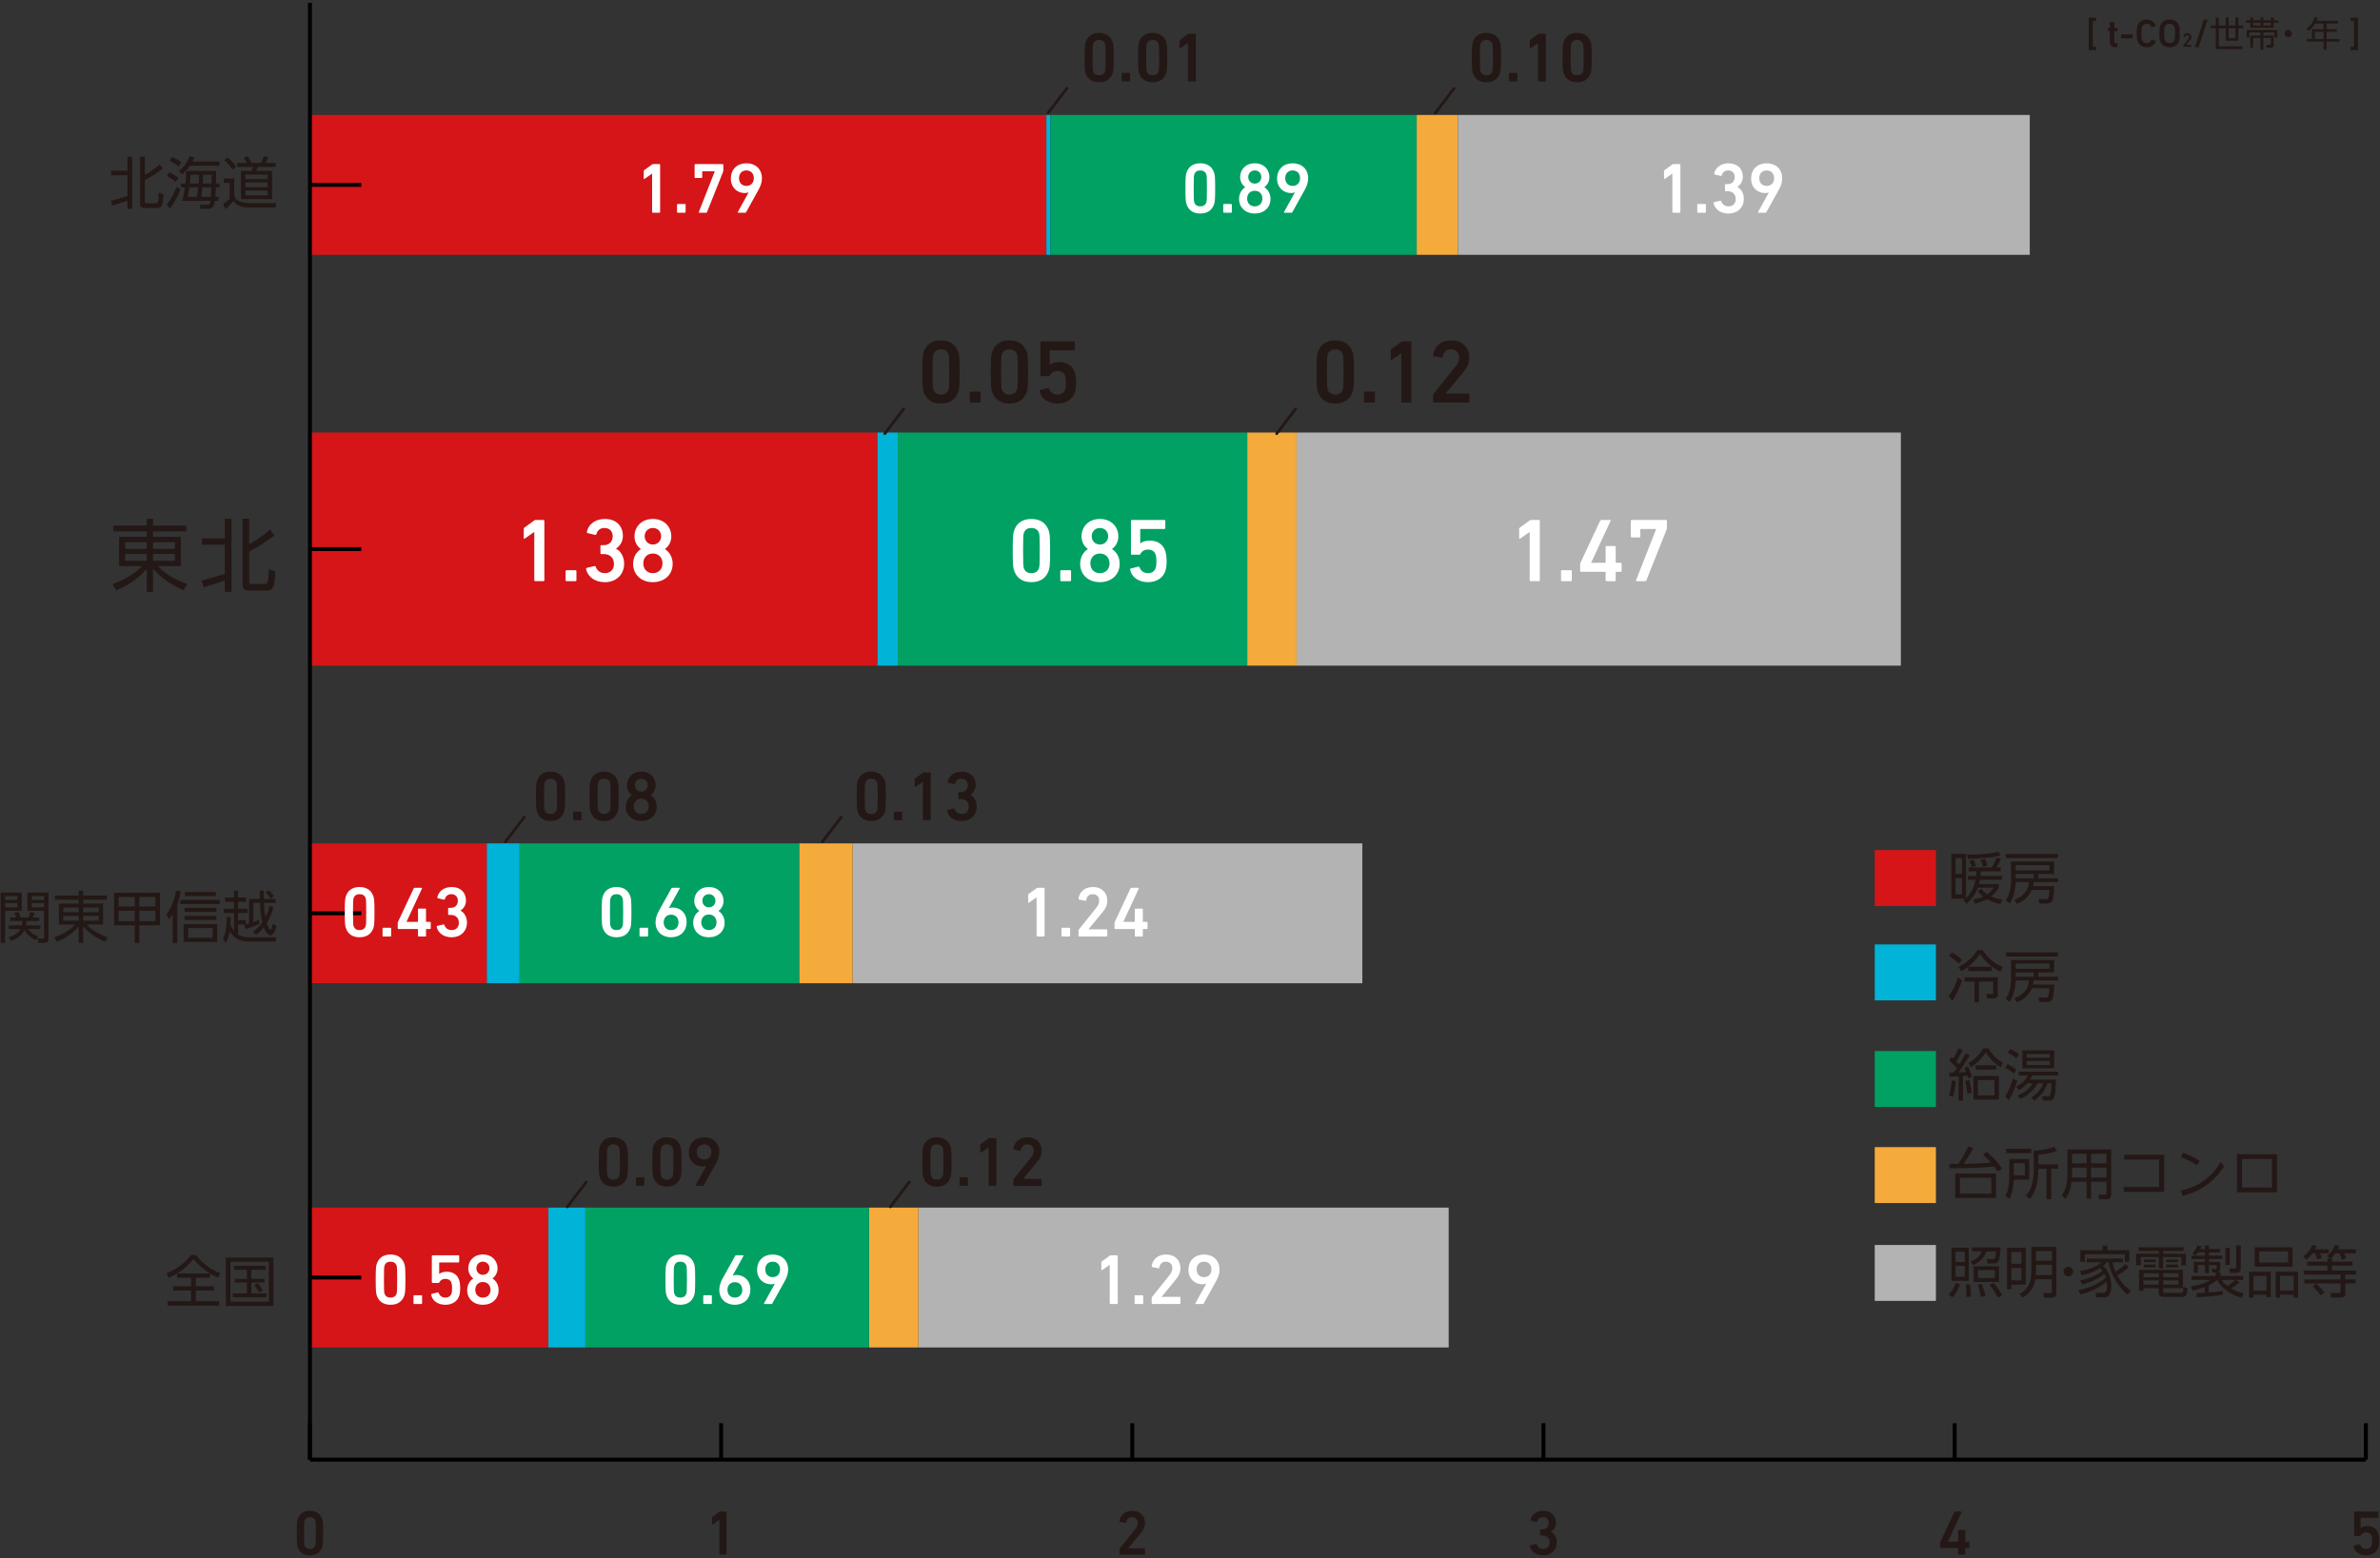 <?xml version="1.0" encoding="UTF-8"?>
<svg id="_レイヤー_1" data-name="レイヤー 1" xmlns="http://www.w3.org/2000/svg" width="423" height="277" viewBox="0 0 423 277">
  <rect x="0" y="0" width="423" height="277" fill="#333333" stroke="none"/>
  <defs>
    <style>
      .cls-1 {
        fill: #00b3d7;
      }

      .cls-2 {
        fill: #f5aa3c;
      }

      .cls-3 {
        fill: #fff;
      }

      .cls-4 {
        fill: #00a163;
      }

      .cls-5 {
        fill: #b3b3b3;
      }

      .cls-6 {
        fill: #d61518;
      }

      .cls-7 {
        fill: #231815;
      }

      .cls-8 {
        stroke: #000;
        stroke-miterlimit: 10;
        stroke-width: .7px;
      }

      .cls-8, .cls-9 {
        fill: none;
      }

      .cls-9 {
        stroke: #231815;
        stroke-linecap: round;
        stroke-linejoin: round;
        stroke-width: .5px;
      }
    </style>
  </defs>
  <g>
    <rect class="cls-5" x="230.439" y="76.899" width="107.405" height="41.44"/>
    <rect class="cls-2" x="221.671" y="76.899" width="8.768" height="41.44"/>
    <rect class="cls-4" x="159.567" y="76.899" width="62.105" height="41.44"/>
    <rect class="cls-1" x="155.913" y="76.899" width="3.653" height="41.44"/>
    <rect class="cls-6" x="55.085" y="76.899" width="100.829" height="41.44"/>
  </g>
  <g>
    <rect class="cls-5" x="163.22" y="214.688" width="94.253" height="24.863"/>
    <rect class="cls-2" x="154.452" y="214.688" width="8.768" height="24.863"/>
    <rect class="cls-4" x="104.038" y="214.688" width="50.414" height="24.863"/>
    <rect class="cls-1" x="97.462" y="214.688" width="6.576" height="24.863"/>
    <rect class="cls-6" x="55.085" y="214.688" width="42.377" height="24.863"/>
  </g>
  <g>
    <rect class="cls-6" x="55.085" y="20.437" width="130.897" height="24.863"/>
    <rect class="cls-1" x="185.981" y="20.437" width=".731" height="24.863"/>
    <rect class="cls-4" x="186.713" y="20.437" width="65.083" height="24.863"/>
    <rect class="cls-2" x="251.795" y="20.437" width="7.313" height="24.863"/>
    <rect class="cls-5" x="259.108" y="20.437" width="101.645" height="24.863"/>
  </g>
  <g>
    <rect class="cls-5" x="151.53" y="149.938" width="90.6" height="24.863"/>
    <rect class="cls-2" x="142.031" y="149.938" width="9.498" height="24.863"/>
    <rect class="cls-4" x="92.347" y="149.938" width="49.684" height="24.863"/>
    <rect class="cls-1" x="86.502" y="149.938" width="5.845" height="24.863"/>
    <rect class="cls-6" x="55.085" y="149.938" width="31.418" height="24.863"/>
  </g>
  <g>
    <path class="cls-7" d="m346.379,230.084c.489-.51.93-1.09,1.219-1.999l.74.229c-.33,1-.71,1.719-1.34,2.369l-.619-.6Zm3.538-8.266v5.877h-3.078v-5.877h3.078Zm-.729.699h-1.619v1.839h1.619v-1.839Zm0,2.529h-1.619v1.929h1.619v-1.929Zm.239,5.477c.03-.24.051-.41.051-.8,0-.18,0-.68-.091-1.369h.75c.09.54.16,1.199.16,1.749,0,.18-.01.3-.021.42h-.85Zm1.069-8.766h5.067c-.02.45-.109,2.06-.38,2.489-.18.27-.489.369-.779.369h-1.14l-.149-.789,1.1.02c.229,0,.329-.119.359-.22.07-.22.12-.619.16-1.149h-1.699c-.35,1.1-1.189,1.949-2.339,2.429l-.439-.649c1.369-.51,1.749-1.199,1.948-1.779h-1.709v-.72Zm4.798,6.157h-4.508v-2.799h4.508v2.799Zm-3.288,2.608c-.101-.989-.39-1.859-.479-2.148l.719-.08c.29.729.51,1.529.62,2.179l-.859.05Zm2.538-4.737h-2.998v1.429h2.998v-1.429Zm.53,4.907c-.41-.899-1.159-1.909-1.459-2.279l.739-.319c.5.55,1.149,1.479,1.489,2.169l-.77.43Z"/>
    <path class="cls-7" d="m360.047,228.395h-2.559v.8h-.779v-7.366h3.338v6.566Zm-.77-5.807h-1.789v2.089h1.789v-2.089Zm0,2.838h-1.789v2.199h1.789v-2.199Zm2.488,2.01c-.17.959-.6,2.298-2.269,3.258l-.59-.649c1.549-.859,2.139-1.939,2.139-4.118v-4.268h4.438v8.195c0,.56-.249.84-.869.84h-1.31l-.18-.83,1.249.011c.2,0,.3-.021.3-.29v-2.148h-2.908Zm2.908-2.579h-2.808v1.079c0,.101,0,.41-.021.74h2.828v-1.819Zm0-2.438h-2.808v1.699h2.808v-1.699Z"/>
    <path class="cls-7" d="m368.456,226.056c0,.479-.39.85-.85.85-.47,0-.85-.38-.85-.85,0-.479.38-.85.85-.85.46,0,.85.37.85.85Z"/>
    <path class="cls-7" d="m378.363,225.246c-.709.72-1.839,1.38-2.049,1.499.91,1.659,1.979,2.429,2.399,2.739l-.61.689c-2.238-1.959-3.068-4.278-3.338-5.767h-.33c-.149.189-.289.35-.629.629.399.39,1.438,1.399,1.438,3.658,0,.58-.069,1.959-1.269,1.959h-1.399l-.16-.819,1.31.01c.279,0,.749.01.749-1.199,0-.28-.05-.68-.069-.79-.81.71-2.239,1.659-4.668,2.279l-.33-.77c2.339-.479,3.938-1.399,4.868-2.229-.101-.359-.221-.6-.26-.679-.76.679-2.039,1.419-3.948,1.898l-.35-.739c1.999-.4,3.228-1.1,3.968-1.669-.17-.21-.31-.351-.46-.5-.97.649-2.079,1.039-3.218,1.27l-.33-.75c1.199-.189,2.658-.56,3.828-1.559h-2.629v-.66h6.416v.66h-1.839c.181.839.42,1.398.54,1.679.2-.12,1.069-.66,1.719-1.35l.649.51Zm-4.687-2.988v-.81h.839v.81h3.928v2.079h-.789v-1.359h-7.106v1.359h-.8v-2.079h3.929Z"/>
    <path class="cls-7" d="m388.093,222.397h-3.638v.49h4.048v2.059h-.819v-1.469h-3.229v2.039h-.77v-2.039h-3.198v1.469h-.819v-2.059h4.018v-.49h-3.578v-.659h7.985v.659Zm-.109,6.617h-3.519v.52c0,.22,0,.31.32.31h2.708c.439,0,.52-.09.569-1.05l.76.25c-.04.42-.12.92-.229,1.13-.17.35-.71.39-.81.39h-3.208c-.4,0-.899-.03-.899-.71v-.839h-2.719v.439h-.779v-3.698h7.806v3.259Zm-4.308-1.39h-2.719v.76h2.719v-.76Zm0-1.26h-2.688v.7h2.688v-.7Zm-.54-2.438v.46h-2.109v-.46h2.109Zm0,.899v.48h-2.109v-.48h2.109Zm4.038,1.539h-2.709v.7h2.709v-.7Zm0,1.26h-2.709v.76h2.709v-.76Zm-.03-3.698v.46h-2.159v-.46h2.159Zm0,.899v.48h-2.159v-.48h2.159Z"/>
    <path class="cls-7" d="m395.025,230.193c-1.469.24-2.719.33-4.598.43l-.069-.739c.39-.01.749-.021,1.479-.06v-1c-.949.37-1.729.53-2.168.62l-.3-.77c.369-.04,2.089-.24,3.518-1.13h-3.388v-.689h4.308v-.64h-.6l-.15-.6.71.01c.12,0,.18-.03.18-.189v-.54h-1.359v1.439h-.699v-1.439h-1.26v1.39h-.71v-1.939h1.97v-.529h-2.419v-.59h2.419v-.58h-1.2c-.229.311-.35.41-.479.54l-.56-.37c.34-.35.71-.829.93-1.399l.71.16c-.08.19-.13.31-.23.479h.83v-.64h.699v.64h1.989v.59h-1.989v.58h2.389v.59h-2.389v.529h2.019v1.17c0,.539-.3.619-.459.669h.489v.67h4.038v.689h-1.229l.6.439c-.47.391-.97.76-1.509,1.08.969.579,1.799.77,2.238.869l-.37.77c-2.528-.64-3.878-2.229-4.357-3.128-.329.27-.68.55-1.489.949v1.249c.689-.04,1.77-.149,2.469-.249v.669Zm-.16-2.648c.11.18.351.569,1.03,1.079.39-.239.959-.669,1.419-1.079h-2.449Zm1.439-5.717v3.049h-.77v-3.049h.77Zm1.949-.41v4.148c0,.52-.33.72-.76.72h-1.159l-.11-.77.96.01c.21,0,.26-.05.26-.271v-3.838h.81Z"/>
    <path class="cls-7" d="m403.586,226.086v4.527h-.77v-.439h-2.309v.51h-.77v-4.598h3.848Zm-3.078.729v2.639h2.309v-2.639h-2.309Zm.21-5.077h6.736v3.448h-6.736v-3.448Zm.8,2.708h5.147v-1.979h-5.147v1.979Zm6.916,1.64v4.598h-.77v-.51h-2.448v.51h-.75v-4.598h3.968Zm-3.218.729v2.639h2.448v-2.639h-2.448Z"/>
    <path class="cls-7" d="m413.896,222.098v.72h-1.569c.24.51.29.649.34.81l-.819.29c-.09-.35-.22-.739-.37-1.1h-.47c-.439.61-.84.939-1.1,1.149l-.55-.59c1.05-.749,1.449-1.729,1.569-2.028l.79.149c-.08.21-.12.311-.26.6h2.438Zm.59,1.649v.55h3.628v.72h-3.628v.859h4.237v.72h-1.889v.85h1.818v.72h-1.818v1.519c0,.57,0,1-.85,1h-1.669l-.141-.83,1.489.021c.26,0,.32-.07.32-.33v-1.379h-6.427v-.72h6.427v-.85h-6.526v-.72h4.207v-.859h-3.598v-.72h3.598v-.55h.46l-.55-.43c.47-.399.949-.909,1.39-1.959l.779.14c-.08.22-.12.34-.25.6h3.208v.72h-2.089c.141.26.21.41.41.84l-.77.29c-.11-.311-.34-.87-.46-1.13h-.729c-.37.53-.59.74-.779.93h.2Zm-2.02,6.547c-.72-.96-1.119-1.3-1.419-1.56l.569-.52c.54.409,1.109.989,1.499,1.529l-.649.55Z"/>
  </g>
  <g>
    <g>
      <path class="cls-7" d="m52.745,272.548c0-1.782.056-2.143.158-2.459.305-.959,1.039-1.501,2.18-1.501s1.876.542,2.192,1.501c.102.316.158.677.158,2.459s-.056,2.143-.158,2.458c-.316.959-1.05,1.501-2.192,1.501s-1.875-.542-2.18-1.501c-.102-.316-.158-.677-.158-2.458Zm2.338,2.831c.475,0,.803-.203.95-.609.079-.237.102-.497.102-2.222s-.023-1.985-.102-2.222c-.147-.406-.475-.609-.95-.609s-.791.203-.938.609c-.079.237-.102.496-.102,2.222s.022,1.985.102,2.222c.147.406.463.609.938.609Z"/>
      <path class="cls-7" d="m127.856,270.221h-.022l-1.175.824c-.068.045-.124.022-.124-.068v-1.152c0-.068.023-.113.079-.158l1.232-.892c.057-.045.113-.067.204-.067h.961c.068,0,.113.045.113.113v7.453c0,.068-.045.113-.113.113h-1.041c-.068,0-.113-.045-.113-.113v-6.052Z"/>
      <path class="cls-7" d="m198.96,275.427c0-.068.011-.102.057-.147l2.712-3.374c.305-.372.497-.734.497-1.174,0-.576-.373-1.016-1.017-1.016-.61,0-.96.372-1.04.959-.011.068-.057.102-.124.09l-.994-.203c-.068-.011-.102-.068-.09-.135.101-.903.825-1.84,2.283-1.84,1.435,0,2.26.948,2.26,2.145,0,.689-.271,1.252-.723,1.794l-2.237,2.709v.022h2.848c.068,0,.113.045.113.113v.903c0,.067-.045.113-.113.113h-4.317c-.068,0-.113-.045-.113-.113v-.847Z"/>
      <path class="cls-7" d="m272.004,274.713l.982-.226c.057-.011.113.011.136.079.158.451.531.812,1.164.812.712,0,1.13-.485,1.13-1.139,0-.778-.497-1.252-1.256-1.252h-.328c-.067,0-.112-.045-.112-.113v-.893c0-.068.045-.113.112-.113h.306c.678,0,1.118-.439,1.118-1.115,0-.608-.384-1.036-1.028-1.036-.564,0-.893.315-1.028.788-.022.068-.067.09-.136.079l-.96-.225c-.068-.011-.101-.067-.091-.135.17-.925,1.018-1.636,2.261-1.636,1.435,0,2.26.88,2.26,2.12,0,.642-.294,1.216-.857,1.589v.022c.452.192,1.018.858,1.018,1.862,0,1.399-1.028,2.324-2.407,2.324-1.198,0-2.136-.598-2.373-1.647-.012-.067.022-.124.091-.146Z"/>
      <path class="cls-7" d="m344.828,275.094v-.869c0-.057.012-.102.034-.135l2.486-5.291c.033-.068.079-.09.158-.09h1.073c.08,0,.102.045.08.102l-2.442,5.246v.023h1.74c.046,0,.068-.023.068-.067v-1.918c0-.068.045-.113.113-.113h1.04c.068,0,.113.045.113.113v1.918c0,.045.022.067.068.067h.565c.068,0,.113.045.113.113v.903c0,.068-.045.113-.113.113h-.565c-.046,0-.068.023-.068.068v.998c0,.068-.045.114-.113.114h-1.04c-.068,0-.113-.045-.113-.114v-.998c0-.045-.022-.068-.068-.068h-3.017c-.068,0-.113-.045-.113-.113Z"/>
      <path class="cls-7" d="m418.303,274.926c-.012-.057.022-.113.091-.136l.956-.237c.067-.011.112.022.135.09.146.43.496.735,1.06.735.44,0,.813-.226.949-.633.078-.204.102-.452.102-.848,0-.418-.034-.655-.102-.848-.147-.452-.519-.633-.96-.633-.508,0-.812.272-.937.538-.033.079-.056.112-.135.112h-.945c-.067,0-.112-.045-.112-.112v-4.133c0-.068.045-.113.112-.113h4.084c.068,0,.113.045.113.113v.903c0,.068-.045.113-.113.113h-2.97c-.045,0-.067.023-.067.068v1.731h.033c.181-.146.576-.338,1.129-.338.982,0,1.706.462,1.977,1.295.102.327.169.688.169,1.308,0,.507-.057.902-.158,1.207-.294.891-1.152,1.399-2.169,1.399-1.185,0-2.073-.632-2.242-1.58h0Z"/>
    </g>
    <line class="cls-8" x1="55.085" y1="259.493" x2="420.485" y2="259.493"/>
    <g>
      <line class="cls-8" x1="55.085" y1="259.493" x2="55.085" y2="253.019"/>
      <line class="cls-8" x1="128.165" y1="259.493" x2="128.165" y2="253.019"/>
      <line class="cls-8" x1="201.245" y1="259.493" x2="201.245" y2="253.019"/>
      <line class="cls-8" x1="274.325" y1="259.493" x2="274.325" y2="253.019"/>
      <line class="cls-8" x1="347.405" y1="259.493" x2="347.405" y2="253.019"/>
      <line class="cls-8" x1="420.485" y1="259.493" x2="420.485" y2="253.019"/>
    </g>
  </g>
  <g>
    <line class="cls-8" x1="55.085" y1="259.493" x2="55.085" y2=".493"/>
    <g>
      <line class="cls-8" x1="55.085" y1="227.118" x2="64.22" y2="227.118"/>
      <line class="cls-8" x1="55.085" y1="162.368" x2="64.22" y2="162.368"/>
      <line class="cls-8" x1="55.085" y1="97.618" x2="64.22" y2="97.618"/>
      <line class="cls-8" x1="55.085" y1="32.868" x2="64.22" y2="32.868"/>
    </g>
  </g>
  <g>
    <path class="cls-7" d="m37.327,227.162h-2.52v1.521h3.2v.749h-3.2v1.892h4.15v.799h-9.16v-.799h4.16v-1.892h-3.18v-.749h3.18v-1.521h-2.49v-.758c-.68.409-1.1.599-1.46.769l-.42-.819c1.59-.61,3.23-1.691,4.34-3.24h.91c1.01,1.359,2.49,2.56,4.33,3.23l-.42.818c-.35-.16-.8-.359-1.42-.748v.748Zm-.03-.769c-.62-.4-1.85-1.241-2.92-2.571-.81,1.021-1.79,1.901-2.9,2.571h5.82Z"/>
    <path class="cls-7" d="m48.597,223.553v8.608h-8.46v-8.608h8.46Zm-.82.749h-6.82v7.111h6.82v-7.111Zm-.55,1.43h-2.56v1.601h2.36v.669h-2.36v1.931h2.7v.709h-6v-.709h2.52v-1.931h-2.15v-.669h2.15v-1.601h-2.32v-.689h5.66v.689Zm-1.22,4.041c-.04-.09-.41-.81-.82-1.331l.69-.32c.1.13.58.74.83,1.301l-.7.35Z"/>
  </g>
  <g>
    <path class="cls-7" d="m3.866,158.674v3.238H.916v5.72H.127v-8.959h3.739Zm-.779.619H.916v.701h2.171v-.701Zm0,1.26H.916v.751h2.171v-.751Zm3.319,6.591c-.35-.16-1.41-.65-2.05-1.821-.37.791-1.13,1.551-2.4,1.971l-.41-.68c1.34-.35,1.891-1.041,2.11-1.451H1.556v-.639h2.33c.08-.34.08-.581.08-.781H1.796v-.628h1.12c-.16-.38-.23-.54-.37-.821l.77-.13c.12.26.28.701.35.951h1.4c.14-.32.27-.831.29-.931l.78.1c-.03.1-.14.451-.33.831h1.16v.628h-2.24c-.02.251-.03.441-.1.781h2.56v.639h-2.2c.229.34.729.911,1.79,1.301l-.37.68Zm2.22-8.469v8.21c0,.229-.08.748-.699.748h-1.07l-.21-.789.92.01c.2,0,.27-.07.27-.33v-4.611h-2.96v-3.238h3.749Zm-.789.619h-2.181v.701h2.181v-.701Zm0,1.26h-2.181v.751h2.181v-.751Z"/>
    <path class="cls-7" d="m19.017,159.962h-4.23v.681h3.53v3.719h-2.92c1.01,1.1,2.61,1.92,3.73,2.28l-.47.789c-.47-.2-2.4-1.03-3.87-2.73v2.93h-.8v-2.93c-.9,1.15-2.4,2.12-3.87,2.74l-.48-.78c1.46-.54,2.8-1.3,3.74-2.3h-2.9v-3.719h3.51v-.681h-4.23v-.749h4.23v-.86h.8v.86h4.23v.749Zm-7.77,1.37v.841h2.74v-.841h-2.74Zm0,1.49v.861h2.74v-.861h-2.74Zm6.31-1.49h-2.77v.841h2.77v-.841Zm0,1.49h-2.77v.861h2.77v-.861Z"/>
    <path class="cls-7" d="m23.937,167.623v-3.12h-3.65v-5.79h8.15v5.79h-3.68v3.12h-.82Zm-2.84-8.15v1.7h2.84v-1.7h-2.84Zm0,2.43v1.86h2.84v-1.86h-2.84Zm3.66-2.43v1.7h2.87v-1.7h-2.87Zm0,2.43v1.86h2.87v-1.86h-2.87Z"/>
    <path class="cls-7" d="m31.507,167.642h-.81v-5.129c-.33.53-.47.7-.67.919l-.45-.89c.89-1.01,1.49-2.82,1.72-4.199l.84.13c-.21,1.119-.43,1.75-.63,2.319v6.85Zm7.54-6.91h-6.98v-.749h6.98v.749Zm-.44,6.72h-5.97v-3.168h5.97v3.168Zm-.15-5.33h-5.66v-.729h5.66v.729Zm0,1.43h-5.66v-.719h5.66v.719Zm-.09-4.24h-5.51v-.729h5.51v.729Zm-.58,5.68h-4.33v1.741h4.33v-1.741Z"/>
    <path class="cls-7" d="m49.087,166.634l-.11.759h-4.72c-2.15,0-3.04-1.159-3.43-1.799-.13.69-.33,1.41-.66,1.999l-.55-.659c.61-1.33.7-2.831.68-3.92h.72c0,.35,0,.73-.06,1.459.3.59.52.861.61.981v-3.141h-1.81v-.749h1.81v-1.241h-1.56v-.769h1.56v-1.2h.75v1.2h1.42v.769h-1.42v1.241h1.68v.749h-1.68v1.281h1.36v.759h-1.36v1.791c.22.14.93.49,1.96.49h4.81Zm-2.98-2.401c-.4.2-1.03.5-2.49.95l-.19-.75c.2-.05.25-.06.84-.25v-4.379h1.92c-.02-.841-.02-1.121-.02-1.45h.72c0,.299,0,.609.02,1.45h2.1v.699h-2.08c.04,1.071.14,1.87.27,2.561.28-.581.48-1.17.69-2l.71.2c-.26,1.129-.66,2.03-1.18,2.83.02.08.34,1.201.64,1.201.19,0,.39-.801.45-1.071l.64.4c-.08.341-.4,1.64-1.04,1.64-.43,0-.97-.579-1.24-1.399-.62.77-1.09,1.13-1.36,1.34l-.56-.589c.43-.3,1.05-.77,1.68-1.61-.28-1.12-.37-2.33-.42-3.501h-1.2v3.42c.69-.259.81-.319,1.05-.449l.05.759Zm1.96-4.509c-.28-.431-.47-.661-.87-1.091l.61-.349c.51.509.72.799.88,1.049l-.62.391Z"/>
  </g>
  <g>
    <path class="cls-7" d="m33.123,94.48h-5.922v.954h4.942v5.206h-4.088c1.414,1.54,3.654,2.688,5.222,3.192l-.658,1.106c-.658-.28-3.36-1.442-5.418-3.822v4.102h-1.12v-4.102c-1.26,1.61-3.36,2.968-5.418,3.836l-.672-1.092c2.044-.756,3.92-1.82,5.236-3.22h-4.06v-5.206h4.914v-.954h-5.922v-1.048h5.922v-1.204h1.12v1.204h5.922v1.048Zm-10.878,1.918v1.178h3.836v-1.178h-3.836Zm0,2.086v1.206h3.836v-1.206h-3.836Zm8.834-2.086h-3.878v1.178h3.878v-1.178Zm0,2.086h-3.878v1.206h3.878v-1.206Z"/>
    <path class="cls-7" d="m35.839,103.203c1.47-.336,3.444-.966,4.116-1.204v-5.152h-4.046v-1.134h4.046v-3.486h1.19v12.992h-1.19v-2.03c-.294.112-2.254.798-3.766,1.204l-.35-1.19Zm8.456-10.976v4.508c.42-.224,2.114-1.162,3.682-2.576l.798,1.008c-1.498,1.26-3.57,2.408-4.48,2.87v5.376c0,.322.098.42.504.42h2.156c.518,0,.798,0,.798-2.646l1.176.42c-.126,2.394-.182,3.388-1.539,3.388h-3.094c-.308,0-1.19,0-1.19-1.008v-11.76h1.19Z"/>
  </g>
  <g>
    <path class="cls-7" d="m19.707,35.693c1.05-.24,2.46-.69,2.94-.86v-3.68h-2.89v-.81h2.89v-2.49h.85v9.28h-.85v-1.45c-.21.08-1.61.57-2.69.86l-.25-.85Zm6.04-7.84v3.22c.3-.16,1.51-.83,2.63-1.84l.57.72c-1.07.9-2.55,1.72-3.2,2.05v3.84c0,.23.07.3.36.3h1.54c.37,0,.57,0,.57-1.89l.84.3c-.09,1.71-.13,2.42-1.1,2.42h-2.21c-.22,0-.85,0-.85-.72v-8.4h.85Z"/>
    <path class="cls-7" d="m29.617,36.332c1.07-1.289,1.62-2.76,1.77-3.14l.66.49c-.42,1.241-1.14,2.47-1.84,3.4l-.59-.75Zm1.62-3.989c-.59-.48-.91-.7-1.59-1.04l.43-.681c.53.22.96.47,1.65.991l-.49.73Zm.5-2.751c-.52-.44-1.11-.789-1.61-1.029l.44-.66c.5.19,1.21.59,1.66.979l-.49.709Zm.04.83c.6-.49,1.4-1.24,1.9-2.609l.84.16c-.1.29-.16.45-.3.75h4.78v.739h-5.22c-.07.1-.48.7-1.35,1.541l-.65-.58Zm7.24,2.211v.679h-.65c-.02.51-.07,1.481-.09,1.691h.53v.699h-.61c-.11.741-.2,1.43-1.27,1.43h-1.26l-.15-.728,1.29.01c.45,0,.53-.28.59-.711h-4.99c.211-.819.32-1.449.461-2.39h-.69v-.679h.77c.05-.46.11-1.291.15-2.25h5.32c0,.359-.03,1.93-.03,2.25h.63Zm-4.03,2.37c.1-.55.16-.931.24-1.691h-1.57c-.14,1.021-.16,1.191-.26,1.691h1.59Zm.3-2.37c.05-.601.08-1.071.1-1.562h-1.51c-.02.3-.06.871-.14,1.562h1.55Zm2.19,2.37c.06-.53.08-1.151.1-1.691h-1.6c-.08.76-.12,1.071-.2,1.691h1.7Zm.12-2.37c.03-.971.03-1.171.03-1.562h-1.51c-.03.761-.05,1.031-.09,1.562h1.57Z"/>
    <path class="cls-7" d="m41.627,31.733v2.99c.07.32.26.811.91,1.05.65.24,1.09.33,1.6.33h4.97l-.15.769h-4.82c-.8,0-2.01-.13-2.66-1.149-.33.46-.96,1.079-1.42,1.449l-.39-.909c.22-.14.71-.45,1.15-.94v-2.8h-1.06v-.79h1.87Zm-.31-1.57c-.36-.541-.93-1.21-1.44-1.669l.57-.52c.28.23.86.7,1.53,1.649l-.66.541Zm7.67-.481h-3.17c-.06.15-.2.491-.31.691h2.86v5.029h-5.54v-5.029h1.9c.1-.24.17-.441.23-.691h-2.79v-.719h1.68c-.14-.28-.35-.64-.53-.89l.69-.28c.35.46.59.98.68,1.17h1.67c.27-.46.49-1.05.53-1.18l.83.2c-.16.4-.52.93-.55.98h1.82v.719Zm-1.42,1.36h-3.93v.801h3.93v-.801Zm0,1.4h-3.93v.821h3.93v-.821Zm0,1.42h-3.93v.871h3.93v-.871Z"/>
  </g>
  <path class="cls-7" d="m355.514,160.722c-1.15-.26-1.74-.54-2.33-.87-.9.49-1.83.721-2.17.8l-.29-.75c.67-.109,1.13-.239,1.739-.51-.469-.39-.68-.63-.949-1.021l.65-.35c.199.26.449.59,1.019.971.689-.48.95-.85,1.141-1.181h-2.801c-.41,1.15-1.05,2.011-2,2.851l-.59-.59c.16-.131.21-.171.35-.29h-2.47v-7.971h2.61v7.851c1.289-1.23,1.58-2.65,1.699-3.261h-1.399v-.689h1.5c.02-.241.03-.381.04-.802h-1.38v-.689h4.079c.44-.66.721-1.28.921-1.781l.739.29c-.299.7-.67,1.281-.799,1.491h.769v.689h-3.551c-.01.36-.02.511-.049.802h3.81v.689h-3.9c-.05.311-.09.471-.17.761h3.511v.6c-.201.39-.52.96-1.341,1.62.63.27,1.11.43,2.03.54l-.42.8Zm-6.811-8.149h-1.14v2.789h1.14v-2.789Zm0,3.529h-1.14v2.91h1.14v-2.91Zm.931-4.169c2.04-.01,3.87-.09,5.59-.54l.3.699c-1.62.46-4.72.579-5.769.59l-.12-.749Zm.819,2.229c-.129-.41-.229-.7-.439-1.14l.75-.2c.21.43.33.72.46,1.13l-.77.21Zm1.971-.07c-.12-.5-.24-.81-.42-1.21l.76-.189c.22.439.33.75.449,1.22l-.789.18Z"/>
  <path class="cls-7" d="m365.104,157.543c-.029.85-.15,2.16-.31,2.54-.219.509-.81.56-1.039.56h-1.26l-.221-.81,1.25.011c.52,0,.63-.091.71-1.642h-3.12c-.609,1.561-1.88,2.16-2.65,2.48l-.449-.729c2.15-.79,2.519-2.19,2.59-3.141h-2.359c-.06,1.46-.4,2.871-1.041,3.8l-.729-.549c.7-1.021.95-2.32.95-3.57v-3.33h7.65v2.209h-2.801v.781h3.5v.659h-4.35c-.021.23-.04.44-.11.73h3.79Zm.65-5.739v.738h-9.24v-.738h9.24Zm-1.5,1.998h-6.01v.932h6.01v-.932Zm-2.791,1.57h-3.219v.781h3.219v-.781Z"/>
  <path class="cls-7" d="m346.325,177.142c.769-.94,1.409-2.521,1.67-3.39l.739.52c-.3.96-.96,2.501-1.75,3.63l-.659-.76Zm1.84-5.84c-.601-.6-1.11-.96-1.761-1.341l.511-.629c.64.339,1.289.81,1.799,1.31l-.549.66Zm-.09.601c1.35-.66,2.67-1.771,3.35-2.99h.92c.51.759,1.59,2.16,3.59,3l-.4.85c-1.08-.53-2.649-1.569-3.619-3.191-.24.37-.84,1.301-2.09,2.291h4.17v.769h-4.181v-.759c-.54.43-.94.64-1.25.789l-.489-.759Zm6.989,4.91c0,.239-.04.698-.739.698h-1.141l-.15-.798.98.01c.17,0,.23-.04.23-.261v-1.951h-2.5v3.681h-.82v-3.681h-1.76v-.769h5.899v3.07Z"/>
  <path class="cls-7" d="m365.104,175.043c-.029.85-.15,2.16-.31,2.54-.219.509-.81.56-1.039.56h-1.26l-.221-.81,1.25.011c.52,0,.63-.091.71-1.642h-3.12c-.609,1.561-1.88,2.16-2.65,2.48l-.449-.729c2.15-.79,2.519-2.19,2.59-3.141h-2.359c-.06,1.46-.4,2.871-1.041,3.8l-.729-.549c.7-1.021.95-2.32.95-3.57v-3.33h7.65v2.209h-2.801v.781h3.5v.659h-4.35c-.021.23-.04.44-.11.73h3.79Zm.65-5.739v.738h-9.24v-.738h9.24Zm-1.5,1.998h-6.01v.932h6.01v-.932Zm-2.791,1.57h-3.219v.781h3.219v-.781Z"/>
  <path class="cls-7" d="m346.385,194.723c.2-.52.35-1.051.5-2.642l.729.12c-.06.87-.25,2.151-.52,2.791l-.71-.27Zm3.7-7.141c-.391.72-1.48,2.38-2.02,3.08.21-.011,1.17-.061,1.36-.07-.08-.231-.141-.36-.301-.71l.631-.27c.289.521.619,1.4.72,1.81l-.7.28c-.06-.22-.07-.28-.13-.481-.12.01-.649.07-.76.08v4.38h-.771v-4.32c-.71.051-1.22.07-1.619.08l-.07-.729c.449,0,.55-.01.789-.021.181-.239.221-.29.58-.819-.149-.19-.869-.96-1.35-1.309l.4-.63c.15.109.189.14.32.25.209-.32.649-1.15.93-1.82l.74.29c-.311.67-.77,1.53-1.141,2.02.231.22.381.369.52.55.41-.641.81-1.28,1.15-1.96l.721.319Zm-.431,6.891c-.04-.78-.25-1.861-.36-2.291l.66-.181c.211.641.4,1.591.461,2.281l-.761.19Zm.2-5.46c1.63-1.011,2.25-1.962,2.62-2.63h.94c.66,1.118,1.34,1.849,2.559,2.529l-.399.809c-1.101-.659-1.951-1.55-2.601-2.65-.681,1.051-1.61,1.98-2.67,2.691l-.45-.749Zm5.41,6.469h-4.52v-4.199h4.52v4.199Zm-4.141-5.34v-.749h3.69v.749h-3.69Zm3.351,1.869h-2.95v2.731h2.95v-2.731Z"/>
  <path class="cls-7" d="m356.374,194.933c.74-1.061,1.301-2.83,1.41-3.2l.73.42c-.11.349-.61,2.06-1.49,3.439l-.65-.658Zm1.52-4.091c-.28-.249-.89-.73-1.49-1.01l.4-.659c.51.239,1.11.609,1.569,1l-.479.669Zm.47-2.709c-.43-.351-1.02-.73-1.529-.971l.459-.66c.57.261,1,.49,1.56.921l-.49.71Zm-.029,5.049c1.529-.82,1.879-1.569,2.059-1.971h-1.63v-.689h7v.689h-4.561c-.109.251-.18.411-.369.722h4.559c0,1.439-.14,2.659-.25,3.029-.181.59-.44.699-1.059.699h-1l-.16-.789,1.07.011c.159,0,.34,0,.42-.301.129-.47.149-1.16.189-2.001h-.7c-.53,1.501-1.2,2.251-2.35,3.08l-.54-.519c.47-.319,1.71-1.18,2.109-2.561h-1c-.399.761-1.149,1.961-3.049,2.791l-.5-.64c1.549-.57,2.319-1.451,2.699-2.151h-.93c-.519.591-1.04.931-1.51,1.23l-.5-.63Zm6.76-6.44v3.19h-5.66v-3.19h5.66Zm-.78.629h-4.09v.682h4.09v-.682Zm0,1.25h-4.09v.701h4.09v-.701Z"/>
  <path class="cls-7" d="m353.104,204.763c1.04.85,1.84,1.72,2.73,2.97l-.78.54c-.25-.399-.39-.6-.62-.899-2.34.279-6.109.33-7.92.33l-.07-.79c.061,0,1.441.01,1.61.01.59-.83,1.38-2.21,1.72-3.07l.939.19c-.479.96-1.18,2.1-1.709,2.87,2.74-.07,3.05-.08,4.859-.221-.41-.46-.75-.81-1.42-1.4l.66-.53Zm1.67,8.19h-7.269v-4.32h7.269v4.32Zm-.85-3.57h-5.58v2.83h5.58v-2.83Z"/>
  <path class="cls-7" d="m360.664,206.052v3.66h-2.75c-.05,1.01-.19,2.39-.819,3.45l-.689-.601c.16-.279.43-.72.54-1.43.1-.61.17-1.21.17-1.73v-3.35h3.549Zm.351-1.05h-4.47v-.771h4.47v.771Zm-1.14,1.8h-1.961v2.15h1.961v-2.15Zm2.389.19h3.5v.779h-1.2v5.42h-.828v-5.42h-1.472v.23c0,3.33-1.129,4.69-1.499,5.149l-.75-.559c.32-.34.809-.86,1.07-1.8.36-1.3.36-2.141.36-2.54v-3.67c1.049-.03,2.489-.24,3.659-.721l.479.74c-1.08.4-1.959.57-3.32.69v1.7Z"/>
  <path class="cls-7" d="m375.224,212.353c0,.729-.44.849-.79.849h-1.35l-.101-.829,1.17.011c.171,0,.231-.11.231-.271v-2.021h-2.731v3.001h-.8v-3.001h-2.68c-.131,1.201-.391,2.102-1.09,3.06l-.631-.679c.291-.4.99-1.361.99-3.52v-4.62h7.78v8.02Zm-4.37-4.781h-2.59v1.251c0,.12,0,.16-.01.52h2.6v-1.771Zm0-2.46h-2.59v1.701h2.59v-1.701Zm3.53,0h-2.731v1.701h2.731v-1.701Zm0,2.46h-2.731v1.771h2.731v-1.771Z"/>
  <path class="cls-7" d="m377.462,211.022h6.272v-4.87h-6.193v-.859h7.103v6.59h-7.183v-.86Z"/>
  <path class="cls-7" d="m390.474,207.156c-.911-.588-1.733-1.018-2.88-1.439l.401-.774c1.116.392,1.979.804,2.948,1.411l-.47.803Zm4.8.206c-1.988,3.114-4.77,4.652-7.366,5.211l-.313-.921c3.086-.617,5.506-2.38,7.111-5.113l.568.823Z"/>
  <path class="cls-7" d="m397.585,205.203h7.119v6.76h-7.119v-6.76Zm6.22,5.92v-5.07h-5.33v5.07h5.33Z"/>
  <line class="cls-9" x1="258.441" y1="15.71" x2="255.087" y2="20.096"/>
  <line class="cls-9" x1="189.611" y1="15.71" x2="186.258" y2="20.096"/>
  <line class="cls-9" x1="93.184" y1="145.265" x2="89.83" y2="149.651"/>
  <line class="cls-9" x1="149.519" y1="145.265" x2="146.166" y2="149.651"/>
  <line class="cls-9" x1="104.188" y1="210.157" x2="100.834" y2="214.543"/>
  <line class="cls-9" x1="161.593" y1="210.157" x2="158.24" y2="214.543"/>
  <line class="cls-9" x1="160.612" y1="72.699" x2="157.259" y2="77.085"/>
  <line class="cls-9" x1="230.263" y1="72.699" x2="226.909" y2="77.085"/>
  <rect class="cls-6" x="333.201" y="151.127" width="10.872" height="9.941"/>
  <rect class="cls-1" x="333.201" y="167.902" width="10.872" height="9.941"/>
  <rect class="cls-4" x="333.201" y="186.851" width="10.872" height="9.941"/>
  <rect class="cls-2" x="333.201" y="203.937" width="10.872" height="9.941"/>
  <rect class="cls-5" x="333.201" y="221.332" width="10.872" height="9.941"/>
  <g>
    <path class="cls-7" d="m371.298,8.921c-.042,0-.07-.028-.07-.07V3.208c0-.042.028-.07.07-.07h1.172c.042,0,.07.028.07.07v.463c0,.042-.028.07-.069.07h-.477c-.028,0-.042.014-.042.042v4.492c0,.028.014.042.041.042h.477c.042,0,.07.028.07.07v.463c0,.042-.028.07-.07.07h-1.172Z"/>
    <path class="cls-7" d="m375.916,8.373c-.681,0-.94-.33-.94-.99v-1.782c0-.028-.014-.043-.042-.043h-.225c-.042,0-.07-.028-.07-.07v-.47c0-.042.028-.07.07-.07h.225c.028,0,.042-.014.042-.042v-.926c0-.042.028-.07.07-.07h.645c.042,0,.07.028.07.07v.926c0,.028.014.042.042.042h.449c.042,0,.07.028.07.07v.47c0,.042-.028.07-.07.07h-.449c-.028,0-.042.014-.042.043v1.754c0,.239.098.316.315.316h.176c.042,0,.07.028.07.07v.562c0,.042-.028.07-.07.07h-.337Z"/>
    <path class="cls-7" d="m376.982,6.744v-.554c0-.042.028-.07.07-.07h1.931c.042,0,.069.028.069.07v.554c0,.042-.027.07-.069.07h-1.931c-.042,0-.07-.028-.07-.07Z"/>
    <path class="cls-7" d="m379.755,5.945c0-.758.028-.997.126-1.291.246-.779.849-1.172,1.656-1.172.765,0,1.341.393,1.614,1.025.014.035,0,.07-.035.084l-.597.288c-.042.022-.077,0-.091-.035-.155-.337-.422-.618-.892-.618-.456,0-.723.246-.856.631-.063.197-.084.386-.084,1.088s.02.891.084,1.088c.134.386.4.631.856.631.47,0,.736-.28.892-.617.014-.035.049-.056.091-.035l.597.288c.035.014.049.049.035.084-.273.631-.85,1.024-1.614,1.024-.808,0-1.41-.393-1.656-1.172-.098-.295-.126-.534-.126-1.291Z"/>
    <path class="cls-7" d="m383.916,7.257c-.098-.295-.126-.561-.126-1.312s.028-1.018.126-1.312c.246-.758.863-1.151,1.685-1.151.828,0,1.445.393,1.691,1.151.098.295.126.561.126,1.312s-.028,1.018-.126,1.312c-.246.758-.863,1.151-1.691,1.151-.821,0-1.439-.393-1.685-1.151Zm2.576-.218c.056-.175.084-.421.084-1.095,0-.681-.028-.919-.084-1.095-.134-.386-.414-.624-.892-.624-.471,0-.751.239-.885.624-.056.175-.084.414-.084,1.095,0,.674.028.919.084,1.095.134.386.414.624.885.624.477,0,.758-.238.892-.624Z"/>
    <path class="cls-7" d="m388.058,8.032c0-.021.003-.031.018-.045l.842-1.049c.095-.116.154-.229.154-.365,0-.179-.115-.316-.315-.316-.189,0-.299.116-.323.298-.003.021-.018.032-.038.028l-.309-.064c-.02-.003-.031-.021-.027-.042.031-.281.256-.572.708-.572.446,0,.702.294.702.666,0,.214-.084.39-.225.558l-.694.842v.007h.884c.021,0,.035.014.035.035v.28c0,.021-.014.035-.035.035h-1.34c-.021,0-.035-.014-.035-.035v-.263Z"/>
    <path class="cls-7" d="m391.668,3.551c.015-.049.043-.07.092-.07h.526c.042,0,.064.028.049.07l-1.558,4.786c-.015.049-.042.07-.092.07h-.526c-.042,0-.062-.028-.049-.07l1.558-4.786Z"/>
    <path class="cls-7" d="m397.825,3.076v1.466h.882v.479h-.882v2.211h-2.248v-2.211h-1.236v3.217h4.205v.497h-4.727v-3.714h-.894v-.479h.894v-1.404h.521v1.404h1.236v-1.466h.516v1.466h1.217v-1.466h.516Zm-1.732,1.944v1.739h1.217v-1.739h-1.217Z"/>
    <path class="cls-7" d="m400.446,3.101v.497h1.323v-.497h.484v.497h1.348v-.497h.49v.497h.795v.435h-.795v.913h-4.143v-.913h-.789v-.435h.789v-.497h.497Zm1.31,5.745v-2.086h-1.31v1.727h-.497v-2.168h1.808v-.553h-1.963v.913h-.49v-1.348h5.435v1.348h-.497v-.913h-1.981v.553h1.832v1.721c0,.13,0,.447-.466.447h-.789l-.099-.497h.695c.148,0,.161-.068.161-.186v-1.043h-1.335v2.086h-.503Zm.013-4.813h-1.323v.516h1.323v-.516Zm1.832,0h-1.348v.516h1.348v-.516Z"/>
    <path class="cls-7" d="m407.328,5.97c0,.341-.279.64-.64.64s-.64-.292-.64-.64c0-.36.292-.64.64-.64.354,0,.64.292.64.64Z"/>
    <path class="cls-7" d="m415.533,3.704v.484h-2.031v.987h1.832v.479h-1.832v1.267h2.285v.484h-2.285v1.447h-.521v-1.447h-2.969v-.484h.888v-1.745h2.081v-.987h-1.516c-.404.615-.677.956-1.168,1.341l-.348-.447c.745-.559,1.211-1.298,1.441-2.031l.565.118c-.062.162-.1.267-.224.534h3.801Zm-2.553,1.95h-1.553v1.267h1.553v-1.267Z"/>
    <path class="cls-7" d="m417.846,8.921c-.042,0-.07-.028-.07-.07v-.463c0-.042.028-.07.07-.07h.477c.028,0,.042-.014.042-.042V3.783c0-.028-.014-.042-.042-.042h-.477c-.042,0-.07-.028-.07-.07v-.463c0-.042.028-.07.07-.07h1.172c.042,0,.07.028.07.07v5.643c0,.042-.028.07-.07.07h-1.172Z"/>
  </g>
  <g>
    <path class="cls-3" d="m115.899,30.873h-.025l-1.324.929c-.076.052-.14.026-.14-.076v-1.298c0-.076.025-.127.089-.178l1.388-1.006c.063-.051.127-.076.229-.076h1.082c.076,0,.127.051.127.127v8.399c0,.076-.051.127-.127.127h-1.171c-.076,0-.127-.051-.127-.127v-6.821Z"/>
    <path class="cls-3" d="m120.326,36.396c0-.076.051-.128.127-.128h1.272c.077,0,.128.052.128.128v1.298c0,.076-.051.127-.128.127h-1.272c-.076,0-.127-.051-.127-.127v-1.298Z"/>
    <path class="cls-3" d="m127.032,30.479v-.038h-2.15c-.051,0-.076.025-.076.076v.993c0,.076-.051.127-.127.127h-1.095c-.076,0-.128-.051-.128-.127v-2.215c0-.076.052-.127.128-.127h4.849c.076,0,.127.051.127.127v.993c0,.102-.013.165-.038.229l-2.863,7.19c-.038.089-.063.114-.165.114h-1.209c-.077,0-.115-.051-.077-.14l2.825-7.203Z"/>
    <path class="cls-3" d="m133.038,34.232l-.026-.025c-.114.064-.382.115-.648.115-1.323,0-2.469-.968-2.469-2.559,0-1.769,1.234-2.735,2.762-2.735,1.552,0,2.761.967,2.761,2.672,0,.688-.229,1.375-.572,1.985l-2.253,4.06c-.038.063-.063.076-.152.076h-1.234c-.089,0-.114-.051-.076-.127l1.909-3.462Zm.941-2.558c0-.814-.509-1.374-1.323-1.374-.802,0-1.312.56-1.312,1.374s.51,1.375,1.312,1.375c.814,0,1.323-.561,1.323-1.375Z"/>
  </g>
  <g>
    <path class="cls-3" d="m94.959,94.582h-.031l-1.665,1.168c-.096.064-.176.032-.176-.096v-1.633c0-.096.032-.16.112-.224l1.744-1.265c.08-.064.16-.096.288-.096h1.36c.097,0,.16.063.16.16v10.563c0,.097-.063.16-.16.16h-1.473c-.096,0-.16-.063-.16-.16v-8.579Z"/>
    <path class="cls-3" d="m100.526,101.529c0-.097.063-.16.16-.16h1.601c.096,0,.16.063.16.16v1.632c0,.097-.064.16-.16.16h-1.601c-.097,0-.16-.063-.16-.16v-1.632Z"/>
    <path class="cls-3" d="m104.287,100.952l1.393-.319c.08-.017.16.016.192.111.224.641.752,1.152,1.648,1.152,1.008,0,1.601-.688,1.601-1.616,0-1.104-.704-1.776-1.776-1.776h-.465c-.096,0-.16-.064-.16-.16v-1.265c0-.096.064-.16.16-.16h.433c.96,0,1.584-.624,1.584-1.585,0-.864-.544-1.473-1.456-1.473-.801,0-1.265.448-1.457,1.121-.031.096-.096.128-.191.111l-1.361-.319c-.096-.017-.144-.097-.128-.192.24-1.312,1.44-2.321,3.201-2.321,2.033,0,3.202,1.249,3.202,3.01,0,.912-.417,1.729-1.217,2.257v.032c.641.271,1.44,1.216,1.44,2.641,0,1.985-1.456,3.298-3.409,3.298-1.697,0-3.025-.849-3.361-2.337-.017-.097.032-.177.128-.209Z"/>
    <path class="cls-3" d="m113.887,97.623v-.032c-.545-.368-1.121-1.168-1.121-2.225,0-1.633,1.169-3.105,3.266-3.105,2.113,0,3.281,1.473,3.281,3.105,0,1.057-.576,1.856-1.12,2.225v.032c.736.465,1.36,1.377,1.36,2.609,0,1.937-1.457,3.266-3.521,3.266-2.049,0-3.506-1.329-3.506-3.266,0-1.232.625-2.145,1.361-2.609Zm2.145,4.273c1.04,0,1.713-.72,1.713-1.744,0-1.009-.673-1.745-1.713-1.745-1.024,0-1.696.736-1.696,1.745,0,1.024.672,1.744,1.696,1.744Zm1.473-6.562c0-.8-.576-1.473-1.473-1.473-.88,0-1.457.673-1.457,1.473,0,.784.577,1.473,1.457,1.473.896,0,1.473-.688,1.473-1.473Z"/>
  </g>
  <g>
    <path class="cls-7" d="m163.911,66.129c0-2.528.08-3.041.225-3.489.432-1.36,1.473-2.129,3.089-2.129s2.657.769,3.105,2.129c.144.448.224.961.224,3.489s-.08,3.042-.224,3.49c-.448,1.36-1.489,2.129-3.105,2.129s-2.657-.769-3.089-2.129c-.145-.448-.225-.961-.225-3.49Zm3.313,4.018c.672,0,1.137-.288,1.345-.864.112-.336.144-.704.144-3.153s-.031-2.816-.144-3.153c-.208-.576-.673-.864-1.345-.864s-1.12.288-1.328.864c-.112.337-.145.705-.145,3.153s.032,2.817.145,3.153c.208.576.656.864,1.328.864Z"/>
    <path class="cls-7" d="m172.359,69.779c0-.097.063-.16.16-.16h1.601c.096,0,.16.063.16.16v1.632c0,.097-.064.16-.16.16h-1.601c-.097,0-.16-.063-.16-.16v-1.632Z"/>
    <path class="cls-7" d="m176.088,66.129c0-2.528.08-3.041.225-3.489.432-1.36,1.473-2.129,3.089-2.129s2.657.769,3.105,2.129c.144.448.224.961.224,3.489s-.08,3.042-.224,3.49c-.448,1.36-1.489,2.129-3.105,2.129s-2.657-.769-3.089-2.129c-.145-.448-.225-.961-.225-3.49Zm3.313,4.018c.672,0,1.137-.288,1.345-.864.112-.336.144-.704.144-3.153s-.031-2.816-.144-3.153c-.208-.576-.673-.864-1.345-.864s-1.12.288-1.328.864c-.112.337-.145.705-.145,3.153s.032,2.817.145,3.153c.208.576.656.864,1.328.864Z"/>
    <path class="cls-7" d="m184.904,69.314l1.36-.336c.096-.016.16.032.192.128.208.608.704,1.04,1.504,1.04.625,0,1.152-.319,1.345-.896.112-.288.145-.641.145-1.201,0-.592-.048-.928-.145-1.2-.208-.641-.736-.896-1.36-.896-.721,0-1.152.385-1.328.753-.049.111-.08.159-.192.159h-1.345c-.096,0-.16-.063-.16-.159v-5.858c0-.097.064-.16.16-.16h5.794c.097,0,.16.063.16.16v1.28c0,.096-.063.16-.16.16h-4.209c-.064,0-.097.031-.097.096v2.449h.049c.256-.208.815-.48,1.601-.48,1.393,0,2.417.656,2.801,1.841.144.464.24.977.24,1.856,0,.721-.08,1.281-.225,1.713-.416,1.265-1.632,1.985-3.073,1.985-1.681,0-2.945-.896-3.185-2.241-.017-.08.031-.16.128-.192Z"/>
  </g>
  <g>
    <path class="cls-3" d="m179.994,97.879c0-2.528.08-3.041.225-3.489.432-1.36,1.473-2.129,3.089-2.129s2.657.769,3.105,2.129c.144.448.224.961.224,3.489s-.08,3.042-.224,3.49c-.448,1.36-1.489,2.129-3.105,2.129s-2.657-.769-3.089-2.129c-.145-.448-.225-.961-.225-3.49Zm3.313,4.018c.672,0,1.137-.288,1.345-.864.112-.336.144-.704.144-3.153s-.031-2.816-.144-3.153c-.208-.576-.673-.864-1.345-.864s-1.12.288-1.328.864c-.112.337-.145.705-.145,3.153s.032,2.817.145,3.153c.208.576.656.864,1.328.864Z"/>
    <path class="cls-3" d="m188.442,101.529c0-.097.063-.16.16-.16h1.601c.096,0,.16.063.16.16v1.632c0,.097-.064.16-.16.16h-1.601c-.097,0-.16-.063-.16-.16v-1.632Z"/>
    <path class="cls-3" d="m193.34,97.623v-.032c-.545-.368-1.121-1.168-1.121-2.225,0-1.633,1.169-3.105,3.266-3.105,2.113,0,3.281,1.473,3.281,3.105,0,1.057-.576,1.856-1.12,2.225v.032c.736.465,1.36,1.377,1.36,2.609,0,1.937-1.457,3.266-3.521,3.266-2.049,0-3.506-1.329-3.506-3.266,0-1.232.625-2.145,1.361-2.609Zm2.145,4.273c1.04,0,1.713-.72,1.713-1.744,0-1.009-.673-1.745-1.713-1.745-1.024,0-1.696.736-1.696,1.745,0,1.024.672,1.744,1.696,1.744Zm1.473-6.562c0-.8-.576-1.473-1.473-1.473-.88,0-1.457.673-1.457,1.473,0,.784.577,1.473,1.457,1.473.896,0,1.473-.688,1.473-1.473Z"/>
    <path class="cls-3" d="m200.987,101.064l1.36-.336c.096-.016.16.032.192.128.208.608.704,1.04,1.504,1.04.625,0,1.152-.319,1.345-.896.112-.288.145-.641.145-1.201,0-.592-.048-.928-.145-1.2-.208-.641-.736-.896-1.36-.896-.721,0-1.152.385-1.328.753-.049.111-.08.159-.192.159h-1.345c-.096,0-.16-.063-.16-.159v-5.858c0-.097.064-.16.16-.16h5.794c.097,0,.16.063.16.16v1.28c0,.096-.063.16-.16.16h-4.209c-.064,0-.097.031-.097.096v2.449h.049c.256-.208.815-.48,1.601-.48,1.393,0,2.417.656,2.801,1.841.144.464.24.977.24,1.856,0,.721-.08,1.281-.225,1.713-.416,1.265-1.632,1.985-3.073,1.985-1.681,0-2.945-.896-3.185-2.241-.017-.08.031-.16.128-.192Z"/>
  </g>
  <g>
    <path class="cls-7" d="m233.994,66.129c0-2.528.08-3.041.225-3.489.432-1.36,1.473-2.129,3.089-2.129s2.657.769,3.105,2.129c.144.448.224.961.224,3.489s-.08,3.042-.224,3.49c-.448,1.36-1.489,2.129-3.105,2.129s-2.657-.769-3.089-2.129c-.145-.448-.225-.961-.225-3.49Zm3.313,4.018c.672,0,1.137-.288,1.345-.864.112-.336.144-.704.144-3.153s-.031-2.816-.144-3.153c-.208-.576-.673-.864-1.345-.864s-1.12.288-1.328.864c-.112.337-.145.705-.145,3.153s.032,2.817.145,3.153c.208.576.656.864,1.328.864Z"/>
    <path class="cls-7" d="m242.442,69.779c0-.097.063-.16.16-.16h1.601c.096,0,.16.063.16.16v1.632c0,.097-.064.16-.16.16h-1.601c-.097,0-.16-.063-.16-.16v-1.632Z"/>
    <path class="cls-7" d="m249.051,62.832h-.031l-1.665,1.168c-.096.064-.176.032-.176-.096v-1.633c0-.096.032-.16.112-.224l1.744-1.265c.08-.064.16-.096.288-.096h1.36c.097,0,.16.063.16.16v10.563c0,.097-.063.16-.16.16h-1.473c-.096,0-.16-.063-.16-.16v-8.579Z"/>
    <path class="cls-7" d="m254.715,70.211c0-.096.017-.144.08-.208l3.842-4.786c.432-.528.704-1.04.704-1.664,0-.816-.528-1.441-1.44-1.441-.864,0-1.36.528-1.473,1.361-.016.096-.08.144-.176.128l-1.409-.288c-.096-.017-.144-.097-.128-.192.145-1.28,1.169-2.609,3.233-2.609,2.033,0,3.201,1.345,3.201,3.042,0,.976-.384,1.776-1.024,2.545l-3.169,3.841v.032h4.033c.097,0,.16.064.16.16v1.28c0,.097-.063.16-.16.16h-6.114c-.096,0-.16-.063-.16-.16v-1.2Z"/>
  </g>
  <g>
    <path class="cls-3" d="m271.875,94.582h-.031l-1.665,1.168c-.096.064-.176.032-.176-.096v-1.633c0-.096.032-.16.112-.224l1.744-1.265c.08-.064.16-.096.288-.096h1.36c.097,0,.16.063.16.16v10.563c0,.097-.063.16-.16.16h-1.473c-.096,0-.16-.063-.16-.16v-8.579Z"/>
    <path class="cls-3" d="m277.442,101.529c0-.097.063-.16.16-.16h1.601c.096,0,.16.063.16.16v1.632c0,.097-.064.16-.16.16h-1.601c-.097,0-.16-.063-.16-.16v-1.632Z"/>
    <path class="cls-3" d="m280.835,101.497v-1.232c0-.08.016-.145.048-.192l3.521-7.507c.048-.097.112-.128.225-.128h1.521c.111,0,.144.063.111.144l-3.457,7.443v.032h2.465c.064,0,.097-.032.097-.097v-2.721c0-.097.063-.16.159-.16h1.473c.097,0,.16.063.16.16v2.721c0,.064.032.097.097.097h.8c.096,0,.16.063.16.159v1.281c0,.096-.064.16-.16.16h-.8c-.064,0-.097.031-.097.096v1.408c0,.097-.063.16-.16.16h-1.473c-.096,0-.159-.063-.159-.16v-1.408c0-.064-.032-.096-.097-.096h-4.273c-.096,0-.16-.064-.16-.16Z"/>
    <path class="cls-3" d="m294.34,94.086v-.048h-2.705c-.064,0-.096.031-.096.096v1.249c0,.096-.064.159-.16.159h-1.377c-.096,0-.16-.063-.16-.159v-2.785c0-.097.064-.16.16-.16h6.099c.096,0,.16.063.16.16v1.248c0,.128-.017.208-.048.288l-3.602,9.044c-.048.111-.08.144-.208.144h-1.521c-.097,0-.145-.063-.097-.176l3.554-9.06Z"/>
  </g>
  <g>
    <path class="cls-3" d="m210.691,33.495c0-2.011.063-2.418.179-2.774.343-1.082,1.17-1.692,2.456-1.692s2.112.61,2.469,1.692c.114.356.178.764.178,2.774s-.063,2.418-.178,2.773c-.356,1.082-1.184,1.693-2.469,1.693s-2.113-.611-2.456-1.693c-.115-.355-.179-.763-.179-2.773Zm2.635,3.193c.534,0,.903-.229,1.068-.687.089-.268.114-.561.114-2.507s-.025-2.24-.114-2.508c-.165-.458-.534-.687-1.068-.687s-.892.229-1.057.687c-.089.268-.114.561-.114,2.508s.025,2.239.114,2.507c.165.458.521.687,1.057.687Z"/>
    <path class="cls-3" d="m217.409,36.396c0-.076.051-.128.127-.128h1.272c.077,0,.128.052.128.128v1.298c0,.076-.051.127-.128.127h-1.272c-.076,0-.127-.051-.127-.127v-1.298Z"/>
    <path class="cls-3" d="m221.302,33.291v-.025c-.433-.293-.891-.929-.891-1.769,0-1.298.929-2.469,2.597-2.469,1.68,0,2.608,1.171,2.608,2.469,0,.84-.458,1.476-.891,1.769v.025c.585.369,1.081,1.095,1.081,2.074,0,1.54-1.157,2.597-2.799,2.597-1.629,0-2.787-1.057-2.787-2.597,0-.979.496-1.705,1.081-2.074Zm1.706,3.397c.827,0,1.361-.572,1.361-1.387,0-.802-.534-1.387-1.361-1.387-.814,0-1.35.585-1.35,1.387,0,.814.535,1.387,1.35,1.387Zm1.17-5.217c0-.637-.458-1.171-1.17-1.171-.7,0-1.158.534-1.158,1.171,0,.623.458,1.171,1.158,1.171.712,0,1.17-.548,1.17-1.171Z"/>
    <path class="cls-3" d="m230.121,34.232l-.026-.025c-.114.064-.382.115-.648.115-1.323,0-2.469-.968-2.469-2.559,0-1.769,1.234-2.735,2.762-2.735,1.552,0,2.761.967,2.761,2.672,0,.688-.229,1.375-.572,1.985l-2.253,4.06c-.038.063-.063.076-.152.076h-1.234c-.089,0-.114-.051-.076-.127l1.909-3.462Zm.941-2.558c0-.814-.509-1.374-1.323-1.374-.802,0-1.312.56-1.312,1.374s.51,1.375,1.312,1.375c.814,0,1.323-.561,1.323-1.375Z"/>
  </g>
  <g>
    <path class="cls-7" d="m261.589,10.239c0-1.975.062-2.375.176-2.725.337-1.062,1.149-1.662,2.411-1.662s2.075.6,2.425,1.662c.112.35.175.75.175,2.725s-.062,2.374-.175,2.725c-.35,1.062-1.162,1.662-2.425,1.662s-2.074-.601-2.411-1.662c-.113-.351-.176-.75-.176-2.725Zm2.587,3.137c.525,0,.888-.226,1.05-.675.088-.263.112-.55.112-2.462s-.024-2.199-.112-2.462c-.162-.45-.524-.675-1.05-.675s-.874.225-1.037.675c-.087.263-.112.55-.112,2.462s.025,2.199.112,2.462c.163.449.513.675,1.037.675Z"/>
    <path class="cls-7" d="m268.189,13.088c0-.074.05-.124.125-.124h1.249c.075,0,.125.05.125.124v1.275c0,.075-.05.125-.125.125h-1.249c-.075,0-.125-.05-.125-.125v-1.275Z"/>
    <path class="cls-7" d="m273.351,7.665h-.025l-1.3.912c-.074.05-.137.024-.137-.075v-1.274c0-.075.024-.125.087-.175l1.362-.987c.062-.051.125-.075.225-.075h1.062c.075,0,.125.05.125.125v8.248c0,.075-.05.125-.125.125h-1.149c-.075,0-.125-.05-.125-.125v-6.698Z"/>
    <path class="cls-7" d="m277.714,10.239c0-1.975.062-2.375.176-2.725.337-1.062,1.149-1.662,2.411-1.662s2.075.6,2.425,1.662c.112.35.175.75.175,2.725s-.062,2.374-.175,2.725c-.35,1.062-1.162,1.662-2.425,1.662s-2.074-.601-2.411-1.662c-.113-.351-.176-.75-.176-2.725Zm2.587,3.137c.525,0,.888-.226,1.05-.675.088-.263.112-.55.112-2.462s-.024-2.199-.112-2.462c-.162-.45-.524-.675-1.05-.675s-.874.225-1.037.675c-.087.263-.112.55-.112,2.462s.025,2.199.112,2.462c.163.449.513.675,1.037.675Z"/>
  </g>
  <g>
    <path class="cls-7" d="m192.758,10.239c0-1.975.062-2.375.176-2.725.337-1.062,1.149-1.662,2.411-1.662s2.075.6,2.425,1.662c.112.35.175.75.175,2.725s-.062,2.374-.175,2.725c-.35,1.062-1.162,1.662-2.425,1.662s-2.074-.601-2.411-1.662c-.113-.351-.176-.75-.176-2.725Zm2.587,3.137c.525,0,.888-.226,1.05-.675.088-.263.112-.55.112-2.462s-.024-2.199-.112-2.462c-.162-.45-.524-.675-1.05-.675s-.874.225-1.037.675c-.087.263-.112.55-.112,2.462s.025,2.199.112,2.462c.163.449.513.675,1.037.675Z"/>
    <path class="cls-7" d="m199.359,13.088c0-.074.05-.124.125-.124h1.249c.075,0,.125.05.125.124v1.275c0,.075-.05.125-.125.125h-1.249c-.075,0-.125-.05-.125-.125v-1.275Z"/>
    <path class="cls-7" d="m202.271,10.239c0-1.975.062-2.375.176-2.725.337-1.062,1.149-1.662,2.411-1.662s2.075.6,2.425,1.662c.112.35.175.75.175,2.725s-.062,2.374-.175,2.725c-.35,1.062-1.162,1.662-2.425,1.662s-2.074-.601-2.411-1.662c-.113-.351-.176-.75-.176-2.725Zm2.587,3.137c.525,0,.888-.226,1.05-.675.088-.263.112-.55.112-2.462s-.024-2.199-.112-2.462c-.162-.45-.524-.675-1.05-.675s-.874.225-1.037.675c-.087.263-.112.55-.112,2.462s.025,2.199.112,2.462c.163.449.513.675,1.037.675Z"/>
    <path class="cls-7" d="m211.133,7.665h-.025l-1.3.912c-.074.05-.137.024-.137-.075v-1.274c0-.075.024-.125.087-.175l1.362-.987c.062-.051.125-.075.225-.075h1.062c.075,0,.125.05.125.125v8.248c0,.075-.05.125-.125.125h-1.149c-.075,0-.125-.05-.125-.125v-6.698Z"/>
  </g>
  <g>
    <path class="cls-3" d="m297.232,30.873h-.025l-1.324.929c-.076.052-.14.026-.14-.076v-1.298c0-.076.025-.127.089-.178l1.388-1.006c.063-.051.127-.076.229-.076h1.082c.076,0,.127.051.127.127v8.399c0,.076-.051.127-.127.127h-1.171c-.076,0-.127-.051-.127-.127v-6.821Z"/>
    <path class="cls-3" d="m301.659,36.396c0-.076.051-.128.127-.128h1.272c.077,0,.128.052.128.128v1.298c0,.076-.051.127-.128.127h-1.272c-.076,0-.127-.051-.127-.127v-1.298Z"/>
    <path class="cls-3" d="m304.649,35.938l1.107-.255c.063-.013.127.013.152.089.179.509.599.916,1.311.916.802,0,1.273-.547,1.273-1.285,0-.878-.561-1.412-1.413-1.412h-.369c-.076,0-.127-.051-.127-.127v-1.006c0-.076.051-.127.127-.127h.344c.764,0,1.26-.496,1.26-1.26,0-.688-.433-1.171-1.158-1.171-.636,0-1.005.356-1.158.891-.025.076-.076.102-.152.089l-1.082-.254c-.076-.013-.114-.077-.102-.153.191-1.043,1.146-1.845,2.545-1.845,1.616,0,2.546.992,2.546,2.393,0,.725-.331,1.374-.968,1.794v.025c.51.217,1.146.967,1.146,2.1,0,1.578-1.158,2.622-2.711,2.622-1.349,0-2.404-.675-2.672-1.858-.013-.076.025-.14.102-.165Z"/>
    <path class="cls-3" d="m314.371,34.232l-.026-.025c-.114.064-.382.115-.648.115-1.323,0-2.469-.968-2.469-2.559,0-1.769,1.234-2.735,2.762-2.735,1.552,0,2.761.967,2.761,2.672,0,.688-.229,1.375-.572,1.985l-2.253,4.06c-.038.063-.063.076-.152.076h-1.234c-.089,0-.114-.051-.076-.127l1.909-3.462Zm.941-2.558c0-.814-.509-1.374-1.323-1.374-.802,0-1.312.56-1.312,1.374s.51,1.375,1.312,1.375c.814,0,1.323-.561,1.323-1.375Z"/>
  </g>
  <g>
    <path class="cls-3" d="m61.274,162.161c0-2.011.063-2.418.179-2.774.343-1.081,1.17-1.692,2.456-1.692s2.112.611,2.469,1.692c.114.356.178.764.178,2.774s-.063,2.418-.178,2.774c-.356,1.082-1.184,1.692-2.469,1.692s-2.113-.61-2.456-1.692c-.115-.356-.179-.764-.179-2.774Zm2.635,3.194c.534,0,.903-.229,1.068-.688.089-.267.114-.56.114-2.507s-.025-2.239-.114-2.507c-.165-.458-.534-.688-1.068-.688s-.892.229-1.057.688c-.089.268-.114.56-.114,2.507s.025,2.24.114,2.507c.165.458.521.688,1.057.688Z"/>
    <path class="cls-3" d="m67.992,165.062c0-.076.051-.127.127-.127h1.272c.077,0,.128.051.128.127v1.298c0,.077-.051.128-.128.128h-1.272c-.076,0-.127-.051-.127-.128v-1.298Z"/>
    <path class="cls-3" d="m70.689,165.037v-.979c0-.063.013-.115.039-.153l2.799-5.968c.038-.076.09-.103.179-.103h1.209c.089,0,.114.052.089.115l-2.749,5.917v.025h1.96c.051,0,.076-.025.076-.076v-2.163c0-.076.051-.127.128-.127h1.17c.077,0,.128.051.128.127v2.163c0,.051.025.076.076.076h.637c.076,0,.127.051.127.128v1.018c0,.076-.051.127-.127.127h-.637c-.051,0-.076.026-.076.077v1.119c0,.077-.051.128-.128.128h-1.17c-.077,0-.128-.051-.128-.128v-1.119c0-.051-.025-.077-.076-.077h-3.397c-.076,0-.128-.051-.128-.127Z"/>
    <path class="cls-3" d="m77.713,164.604l1.107-.255c.063-.013.127.014.152.09.179.509.599.916,1.311.916.802,0,1.273-.547,1.273-1.285,0-.878-.561-1.413-1.413-1.413h-.369c-.076,0-.127-.051-.127-.127v-1.005c0-.077.051-.128.127-.128h.344c.764,0,1.26-.496,1.26-1.26,0-.688-.433-1.171-1.158-1.171-.636,0-1.005.356-1.158.891-.025.077-.076.103-.152.09l-1.082-.255c-.076-.013-.114-.076-.102-.152.191-1.044,1.146-1.846,2.545-1.846,1.616,0,2.546.993,2.546,2.393,0,.726-.331,1.374-.968,1.794v.025c.51.217,1.146.968,1.146,2.101,0,1.578-1.158,2.621-2.711,2.621-1.349,0-2.404-.675-2.672-1.857-.013-.077.025-.141.102-.166Z"/>
  </g>
  <g>
    <path class="cls-7" d="m95.258,141.572c0-1.975.062-2.374.176-2.724.337-1.062,1.149-1.662,2.411-1.662s2.075.6,2.425,1.662c.112.35.175.749.175,2.724s-.062,2.375-.175,2.725c-.35,1.062-1.162,1.662-2.425,1.662s-2.074-.6-2.411-1.662c-.113-.35-.176-.75-.176-2.725Zm2.587,3.137c.525,0,.888-.225,1.05-.675.088-.262.112-.55.112-2.462s-.024-2.199-.112-2.462c-.162-.449-.524-.675-1.05-.675s-.874.226-1.037.675c-.087.263-.112.55-.112,2.462s.025,2.2.112,2.462c.163.45.513.675,1.037.675Z"/>
    <path class="cls-7" d="m101.859,144.422c0-.075.05-.125.125-.125h1.249c.075,0,.125.05.125.125v1.274c0,.075-.05.125-.125.125h-1.249c-.075,0-.125-.05-.125-.125v-1.274Z"/>
    <path class="cls-7" d="m104.771,141.572c0-1.975.062-2.374.176-2.724.337-1.062,1.149-1.662,2.411-1.662s2.075.6,2.425,1.662c.112.35.175.749.175,2.724s-.062,2.375-.175,2.725c-.35,1.062-1.162,1.662-2.425,1.662s-2.074-.6-2.411-1.662c-.113-.35-.176-.75-.176-2.725Zm2.587,3.137c.525,0,.888-.225,1.05-.675.088-.262.112-.55.112-2.462s-.024-2.199-.112-2.462c-.162-.449-.524-.675-1.05-.675s-.874.226-1.037.675c-.087.263-.112.55-.112,2.462s.025,2.2.112,2.462c.163.45.513.675,1.037.675Z"/>
    <path class="cls-7" d="m112.297,141.373v-.025c-.426-.287-.875-.912-.875-1.737,0-1.274.912-2.424,2.549-2.424,1.65,0,2.562,1.149,2.562,2.424,0,.825-.45,1.45-.875,1.737v.025c.575.362,1.062,1.074,1.062,2.036,0,1.513-1.138,2.55-2.75,2.55-1.6,0-2.736-1.037-2.736-2.55,0-.962.487-1.674,1.062-2.036Zm1.674,3.336c.812,0,1.338-.562,1.338-1.362,0-.787-.525-1.361-1.338-1.361-.8,0-1.324.574-1.324,1.361,0,.8.524,1.362,1.324,1.362Zm1.15-5.123c0-.625-.45-1.15-1.15-1.15-.687,0-1.137.525-1.137,1.15,0,.612.45,1.149,1.137,1.149.7,0,1.15-.537,1.15-1.149Z"/>
  </g>
  <g>
    <path class="cls-3" d="m106.941,162.161c0-2.011.063-2.418.179-2.774.343-1.081,1.17-1.692,2.456-1.692s2.112.611,2.469,1.692c.114.356.178.764.178,2.774s-.063,2.418-.178,2.774c-.356,1.082-1.184,1.692-2.469,1.692s-2.113-.61-2.456-1.692c-.115-.356-.179-.764-.179-2.774Zm2.635,3.194c.534,0,.903-.229,1.068-.688.089-.267.114-.56.114-2.507s-.025-2.239-.114-2.507c-.165-.458-.534-.688-1.068-.688s-.892.229-1.057.688c-.089.268-.114.56-.114,2.507s.025,2.24.114,2.507c.165.458.521.688,1.057.688Z"/>
    <path class="cls-3" d="m113.659,165.062c0-.076.051-.127.127-.127h1.272c.077,0,.128.051.128.127v1.298c0,.077-.051.128-.128.128h-1.272c-.076,0-.127-.051-.127-.128v-1.298Z"/>
    <path class="cls-3" d="m117.082,161.971l2.266-4.06c.038-.063.063-.077.152-.077h1.222c.089,0,.114.052.076.128l-1.908,3.461.025.025c.127-.063.382-.114.648-.114,1.337,0,2.469.967,2.469,2.558,0,1.77-1.222,2.736-2.761,2.736s-2.762-.967-2.762-2.672c0-.688.241-1.375.572-1.985Zm2.189,3.385c.814,0,1.323-.56,1.323-1.374s-.509-1.375-1.323-1.375c-.802,0-1.312.561-1.312,1.375s.51,1.374,1.312,1.374Z"/>
    <path class="cls-3" d="m124.283,161.958v-.025c-.433-.293-.891-.93-.891-1.77,0-1.298.929-2.469,2.597-2.469,1.68,0,2.608,1.171,2.608,2.469,0,.84-.458,1.477-.891,1.77v.025c.585.369,1.081,1.094,1.081,2.074,0,1.539-1.157,2.596-2.799,2.596-1.629,0-2.787-1.057-2.787-2.596,0-.98.496-1.705,1.081-2.074Zm1.706,3.397c.827,0,1.361-.572,1.361-1.387,0-.802-.534-1.388-1.361-1.388-.814,0-1.35.586-1.35,1.388,0,.814.535,1.387,1.35,1.387Zm1.17-5.218c0-.636-.458-1.171-1.17-1.171-.7,0-1.158.535-1.158,1.171,0,.624.458,1.171,1.158,1.171.712,0,1.17-.547,1.17-1.171Z"/>
  </g>
  <g>
    <path class="cls-7" d="m152.258,141.572c0-1.975.062-2.374.176-2.724.337-1.062,1.149-1.662,2.411-1.662s2.075.6,2.425,1.662c.112.35.175.749.175,2.724s-.062,2.375-.175,2.725c-.35,1.062-1.162,1.662-2.425,1.662s-2.074-.6-2.411-1.662c-.113-.35-.176-.75-.176-2.725Zm2.587,3.137c.525,0,.888-.225,1.05-.675.088-.262.112-.55.112-2.462s-.024-2.199-.112-2.462c-.162-.449-.524-.675-1.05-.675s-.874.226-1.037.675c-.087.263-.112.55-.112,2.462s.025,2.2.112,2.462c.163.45.513.675,1.037.675Z"/>
    <path class="cls-7" d="m158.859,144.422c0-.075.05-.125.125-.125h1.249c.075,0,.125.05.125.125v1.274c0,.075-.05.125-.125.125h-1.249c-.075,0-.125-.05-.125-.125v-1.274Z"/>
    <path class="cls-7" d="m164.021,138.998h-.025l-1.3.912c-.074.051-.137.025-.137-.074v-1.275c0-.075.024-.125.087-.175l1.362-.987c.062-.05.125-.075.225-.075h1.062c.075,0,.125.051.125.125v8.248c0,.075-.05.125-.125.125h-1.149c-.075,0-.125-.05-.125-.125v-6.698Z"/>
    <path class="cls-7" d="m168.409,143.972l1.087-.25c.062-.012.125.013.15.088.175.5.587.899,1.287.899.787,0,1.25-.537,1.25-1.262,0-.862-.55-1.388-1.388-1.388h-.362c-.075,0-.125-.05-.125-.125v-.987c0-.074.05-.124.125-.124h.338c.749,0,1.236-.488,1.236-1.237,0-.675-.425-1.15-1.137-1.15-.625,0-.987.351-1.138.875-.024.075-.074.1-.149.088l-1.062-.25c-.075-.013-.112-.075-.1-.15.188-1.024,1.124-1.812,2.499-1.812,1.587,0,2.5.975,2.5,2.349,0,.713-.325,1.35-.95,1.763v.024c.5.213,1.125.95,1.125,2.062,0,1.55-1.138,2.574-2.662,2.574-1.325,0-2.362-.662-2.624-1.824-.013-.075.024-.138.1-.163Z"/>
  </g>
  <g>
    <path class="cls-3" d="m184.232,159.54h-.025l-1.324.929c-.076.051-.14.025-.14-.076v-1.298c0-.077.025-.128.089-.179l1.388-1.005c.063-.051.127-.077.229-.077h1.082c.076,0,.127.052.127.128v8.398c0,.077-.051.128-.127.128h-1.171c-.076,0-.127-.051-.127-.128v-6.82Z"/>
    <path class="cls-3" d="m188.659,165.062c0-.076.051-.127.127-.127h1.272c.077,0,.128.051.128.127v1.298c0,.077-.051.128-.128.128h-1.272c-.076,0-.127-.051-.127-.128v-1.298Z"/>
    <path class="cls-3" d="m191.687,165.406c0-.076.013-.114.063-.165l3.055-3.806c.344-.42.56-.827.56-1.323,0-.649-.42-1.146-1.146-1.146-.687,0-1.081.42-1.17,1.082-.013.076-.064.114-.141.102l-1.12-.229c-.076-.013-.114-.077-.102-.153.115-1.018.93-2.074,2.571-2.074,1.616,0,2.545,1.069,2.545,2.418,0,.776-.306,1.413-.814,2.023l-2.52,3.055v.025h3.206c.077,0,.128.051.128.127v1.018c0,.077-.051.128-.128.128h-4.86c-.077,0-.128-.051-.128-.128v-.954Z"/>
    <path class="cls-3" d="m198.087,165.037v-.979c0-.063.013-.115.039-.153l2.799-5.968c.038-.076.09-.103.179-.103h1.209c.089,0,.114.052.089.115l-2.749,5.917v.025h1.96c.051,0,.076-.025.076-.076v-2.163c0-.076.051-.127.128-.127h1.17c.077,0,.128.051.128.127v2.163c0,.051.025.076.076.076h.637c.076,0,.127.051.127.128v1.018c0,.076-.051.127-.127.127h-.637c-.051,0-.076.026-.076.077v1.119c0,.077-.051.128-.128.128h-1.17c-.077,0-.128-.051-.128-.128v-1.119c0-.051-.025-.077-.076-.077h-3.397c-.076,0-.128-.051-.128-.127Z"/>
  </g>
  <g>
    <path class="cls-3" d="m66.774,227.495c0-2.011.063-2.418.179-2.774.343-1.082,1.17-1.692,2.456-1.692s2.112.61,2.469,1.692c.114.356.178.764.178,2.774s-.063,2.418-.178,2.773c-.356,1.082-1.184,1.693-2.469,1.693s-2.113-.611-2.456-1.693c-.115-.355-.179-.763-.179-2.773Zm2.635,3.193c.534,0,.903-.229,1.068-.687.089-.268.114-.561.114-2.507s-.025-2.24-.114-2.508c-.165-.458-.534-.687-1.068-.687s-.892.229-1.057.687c-.089.268-.114.561-.114,2.508s.025,2.239.114,2.507c.165.458.521.687,1.057.687Z"/>
    <path class="cls-3" d="m73.492,230.396c0-.076.051-.128.127-.128h1.272c.077,0,.128.052.128.128v1.298c0,.076-.051.127-.128.127h-1.272c-.076,0-.127-.051-.127-.127v-1.298Z"/>
    <path class="cls-3" d="m76.737,230.027l1.081-.268c.077-.013.128.025.153.102.165.484.56.827,1.196.827.496,0,.916-.254,1.068-.712.09-.229.115-.51.115-.955,0-.471-.038-.737-.115-.954-.165-.509-.585-.713-1.081-.713-.573,0-.917.306-1.057.599-.038.089-.063.127-.152.127h-1.069c-.076,0-.127-.051-.127-.127v-4.658c0-.076.051-.127.127-.127h4.606c.077,0,.128.051.128.127v1.019c0,.076-.051.127-.128.127h-3.347c-.051,0-.076.025-.076.076v1.947h.038c.204-.165.649-.382,1.272-.382,1.107,0,1.922.521,2.228,1.464.114.369.19.776.19,1.476,0,.573-.063,1.019-.178,1.362-.331,1.005-1.298,1.578-2.443,1.578-1.337,0-2.342-.713-2.532-1.782-.014-.063.025-.127.102-.152Z"/>
    <path class="cls-3" d="m84.116,227.291v-.025c-.433-.293-.891-.929-.891-1.769,0-1.298.929-2.469,2.597-2.469,1.68,0,2.608,1.171,2.608,2.469,0,.84-.458,1.476-.891,1.769v.025c.585.369,1.081,1.095,1.081,2.074,0,1.54-1.157,2.597-2.799,2.597-1.629,0-2.787-1.057-2.787-2.597,0-.979.496-1.705,1.081-2.074Zm1.706,3.397c.827,0,1.361-.572,1.361-1.387,0-.802-.534-1.387-1.361-1.387-.814,0-1.35.585-1.35,1.387,0,.814.535,1.387,1.35,1.387Zm1.17-5.217c0-.637-.458-1.171-1.17-1.171-.7,0-1.158.534-1.158,1.171,0,.623.458,1.171,1.158,1.171.712,0,1.17-.548,1.17-1.171Z"/>
  </g>
  <g>
    <path class="cls-7" d="m106.425,206.572c0-1.975.062-2.374.176-2.724.337-1.062,1.149-1.662,2.411-1.662s2.075.6,2.425,1.662c.112.35.175.749.175,2.724s-.062,2.375-.175,2.725c-.35,1.062-1.162,1.662-2.425,1.662s-2.074-.6-2.411-1.662c-.113-.35-.176-.75-.176-2.725Zm2.587,3.137c.525,0,.888-.225,1.05-.675.088-.262.112-.55.112-2.462s-.024-2.199-.112-2.462c-.162-.449-.524-.675-1.05-.675s-.874.226-1.037.675c-.087.263-.112.55-.112,2.462s.025,2.2.112,2.462c.163.45.513.675,1.037.675Z"/>
    <path class="cls-7" d="m113.026,209.422c0-.075.05-.125.125-.125h1.249c.075,0,.125.05.125.125v1.274c0,.075-.05.125-.125.125h-1.249c-.075,0-.125-.05-.125-.125v-1.274Z"/>
    <path class="cls-7" d="m115.938,206.572c0-1.975.062-2.374.176-2.724.337-1.062,1.149-1.662,2.411-1.662s2.075.6,2.425,1.662c.112.35.175.749.175,2.724s-.062,2.375-.175,2.725c-.35,1.062-1.162,1.662-2.425,1.662s-2.074-.6-2.411-1.662c-.113-.35-.176-.75-.176-2.725Zm2.587,3.137c.525,0,.888-.225,1.05-.675.088-.262.112-.55.112-2.462s-.024-2.199-.112-2.462c-.162-.449-.524-.675-1.05-.675s-.874.226-1.037.675c-.087.263-.112.55-.112,2.462s.025,2.2.112,2.462c.163.45.513.675,1.037.675Z"/>
    <path class="cls-7" d="m125.512,207.298l-.024-.025c-.113.062-.375.112-.638.112-1.3,0-2.425-.949-2.425-2.512,0-1.737,1.213-2.687,2.712-2.687,1.525,0,2.712.949,2.712,2.624,0,.675-.225,1.35-.562,1.949l-2.212,3.986c-.037.062-.062.075-.149.075h-1.213c-.087,0-.112-.05-.074-.125l1.874-3.398Zm.925-2.513c0-.8-.5-1.35-1.3-1.35-.787,0-1.287.55-1.287,1.35s.5,1.35,1.287,1.35c.8,0,1.3-.55,1.3-1.35Z"/>
  </g>
  <g>
    <path class="cls-3" d="m118.274,227.495c0-2.011.063-2.418.179-2.774.343-1.082,1.17-1.692,2.456-1.692s2.112.61,2.469,1.692c.114.356.178.764.178,2.774s-.063,2.418-.178,2.773c-.356,1.082-1.184,1.693-2.469,1.693s-2.113-.611-2.456-1.693c-.115-.355-.179-.763-.179-2.773Zm2.635,3.193c.534,0,.903-.229,1.068-.687.089-.268.114-.561.114-2.507s-.025-2.24-.114-2.508c-.165-.458-.534-.687-1.068-.687s-.892.229-1.057.687c-.089.268-.114.561-.114,2.508s.025,2.239.114,2.507c.165.458.521.687,1.057.687Z"/>
    <path class="cls-3" d="m124.992,230.396c0-.076.051-.128.127-.128h1.272c.077,0,.128.052.128.128v1.298c0,.076-.051.127-.128.127h-1.272c-.076,0-.127-.051-.127-.127v-1.298Z"/>
    <path class="cls-3" d="m128.415,227.304l2.266-4.06c.038-.063.063-.076.152-.076h1.222c.089,0,.114.051.076.127l-1.908,3.462.025.025c.127-.063.382-.114.648-.114,1.337,0,2.469.967,2.469,2.558,0,1.769-1.222,2.736-2.761,2.736s-2.762-.968-2.762-2.673c0-.688.241-1.374.572-1.985Zm2.189,3.385c.814,0,1.323-.56,1.323-1.374s-.509-1.374-1.323-1.374c-.802,0-1.312.56-1.312,1.374s.51,1.374,1.312,1.374Z"/>
    <path class="cls-3" d="m137.704,228.232l-.026-.025c-.114.064-.382.115-.648.115-1.323,0-2.469-.968-2.469-2.559,0-1.769,1.234-2.735,2.762-2.735,1.552,0,2.761.967,2.761,2.672,0,.688-.229,1.375-.572,1.985l-2.253,4.06c-.038.063-.063.076-.152.076h-1.234c-.089,0-.114-.051-.076-.127l1.909-3.462Zm.941-2.558c0-.814-.509-1.374-1.323-1.374-.802,0-1.312.56-1.312,1.374s.51,1.375,1.312,1.375c.814,0,1.323-.561,1.323-1.375Z"/>
  </g>
  <g>
    <path class="cls-7" d="m163.925,206.572c0-1.975.062-2.374.176-2.724.337-1.062,1.149-1.662,2.411-1.662s2.075.6,2.425,1.662c.112.35.175.749.175,2.724s-.062,2.375-.175,2.725c-.35,1.062-1.162,1.662-2.425,1.662s-2.074-.6-2.411-1.662c-.113-.35-.176-.75-.176-2.725Zm2.587,3.137c.525,0,.888-.225,1.05-.675.088-.262.112-.55.112-2.462s-.024-2.199-.112-2.462c-.162-.449-.524-.675-1.05-.675s-.874.226-1.037.675c-.087.263-.112.55-.112,2.462s.025,2.2.112,2.462c.163.45.513.675,1.037.675Z"/>
    <path class="cls-7" d="m170.526,209.422c0-.075.05-.125.125-.125h1.249c.075,0,.125.05.125.125v1.274c0,.075-.05.125-.125.125h-1.249c-.075,0-.125-.05-.125-.125v-1.274Z"/>
    <path class="cls-7" d="m175.688,203.998h-.025l-1.3.912c-.074.051-.137.025-.137-.074v-1.275c0-.075.024-.125.087-.175l1.362-.987c.062-.05.125-.075.225-.075h1.062c.075,0,.125.051.125.125v8.248c0,.075-.05.125-.125.125h-1.149c-.075,0-.125-.05-.125-.125v-6.698Z"/>
    <path class="cls-7" d="m180.113,209.76c0-.075.013-.113.062-.163l3-3.736c.337-.412.55-.812.55-1.3,0-.638-.413-1.125-1.125-1.125-.675,0-1.062.413-1.149,1.062-.013.075-.062.112-.138.1l-1.1-.225c-.075-.013-.112-.075-.101-.149.113-1,.913-2.037,2.524-2.037,1.588,0,2.5,1.05,2.5,2.374,0,.763-.3,1.387-.8,1.987l-2.475,2.999v.025h3.149c.075,0,.125.05.125.125v.999c0,.075-.05.125-.125.125h-4.774c-.074,0-.125-.05-.125-.125v-.937Z"/>
  </g>
  <g>
    <path class="cls-3" d="m197.232,224.873h-.025l-1.324.929c-.076.052-.14.026-.14-.076v-1.298c0-.076.025-.127.089-.178l1.388-1.006c.063-.051.127-.076.229-.076h1.082c.076,0,.127.051.127.127v8.399c0,.076-.051.127-.127.127h-1.171c-.076,0-.127-.051-.127-.127v-6.821Z"/>
    <path class="cls-3" d="m201.659,230.396c0-.076.051-.128.127-.128h1.272c.077,0,.128.052.128.128v1.298c0,.076-.051.127-.128.127h-1.272c-.076,0-.127-.051-.127-.127v-1.298Z"/>
    <path class="cls-3" d="m204.687,230.74c0-.077.013-.115.063-.166l3.055-3.805c.344-.42.56-.827.56-1.323,0-.649-.42-1.146-1.146-1.146-.687,0-1.081.42-1.17,1.081-.013.077-.064.115-.141.103l-1.12-.229c-.076-.013-.114-.076-.102-.152.115-1.019.93-2.074,2.571-2.074,1.616,0,2.545,1.068,2.545,2.418,0,.776-.306,1.412-.814,2.023l-2.52,3.054v.025h3.206c.077,0,.128.051.128.127v1.019c0,.076-.051.127-.128.127h-4.86c-.077,0-.128-.051-.128-.127v-.954Z"/>
    <path class="cls-3" d="m214.371,228.232l-.026-.025c-.114.064-.382.115-.648.115-1.323,0-2.469-.968-2.469-2.559,0-1.769,1.234-2.735,2.762-2.735,1.552,0,2.761.967,2.761,2.672,0,.688-.229,1.375-.572,1.985l-2.253,4.06c-.038.063-.063.076-.152.076h-1.234c-.089,0-.114-.051-.076-.127l1.909-3.462Zm.941-2.558c0-.814-.509-1.374-1.323-1.374-.802,0-1.312.56-1.312,1.374s.51,1.375,1.312,1.375c.814,0,1.323-.561,1.323-1.375Z"/>
  </g>
</svg>
